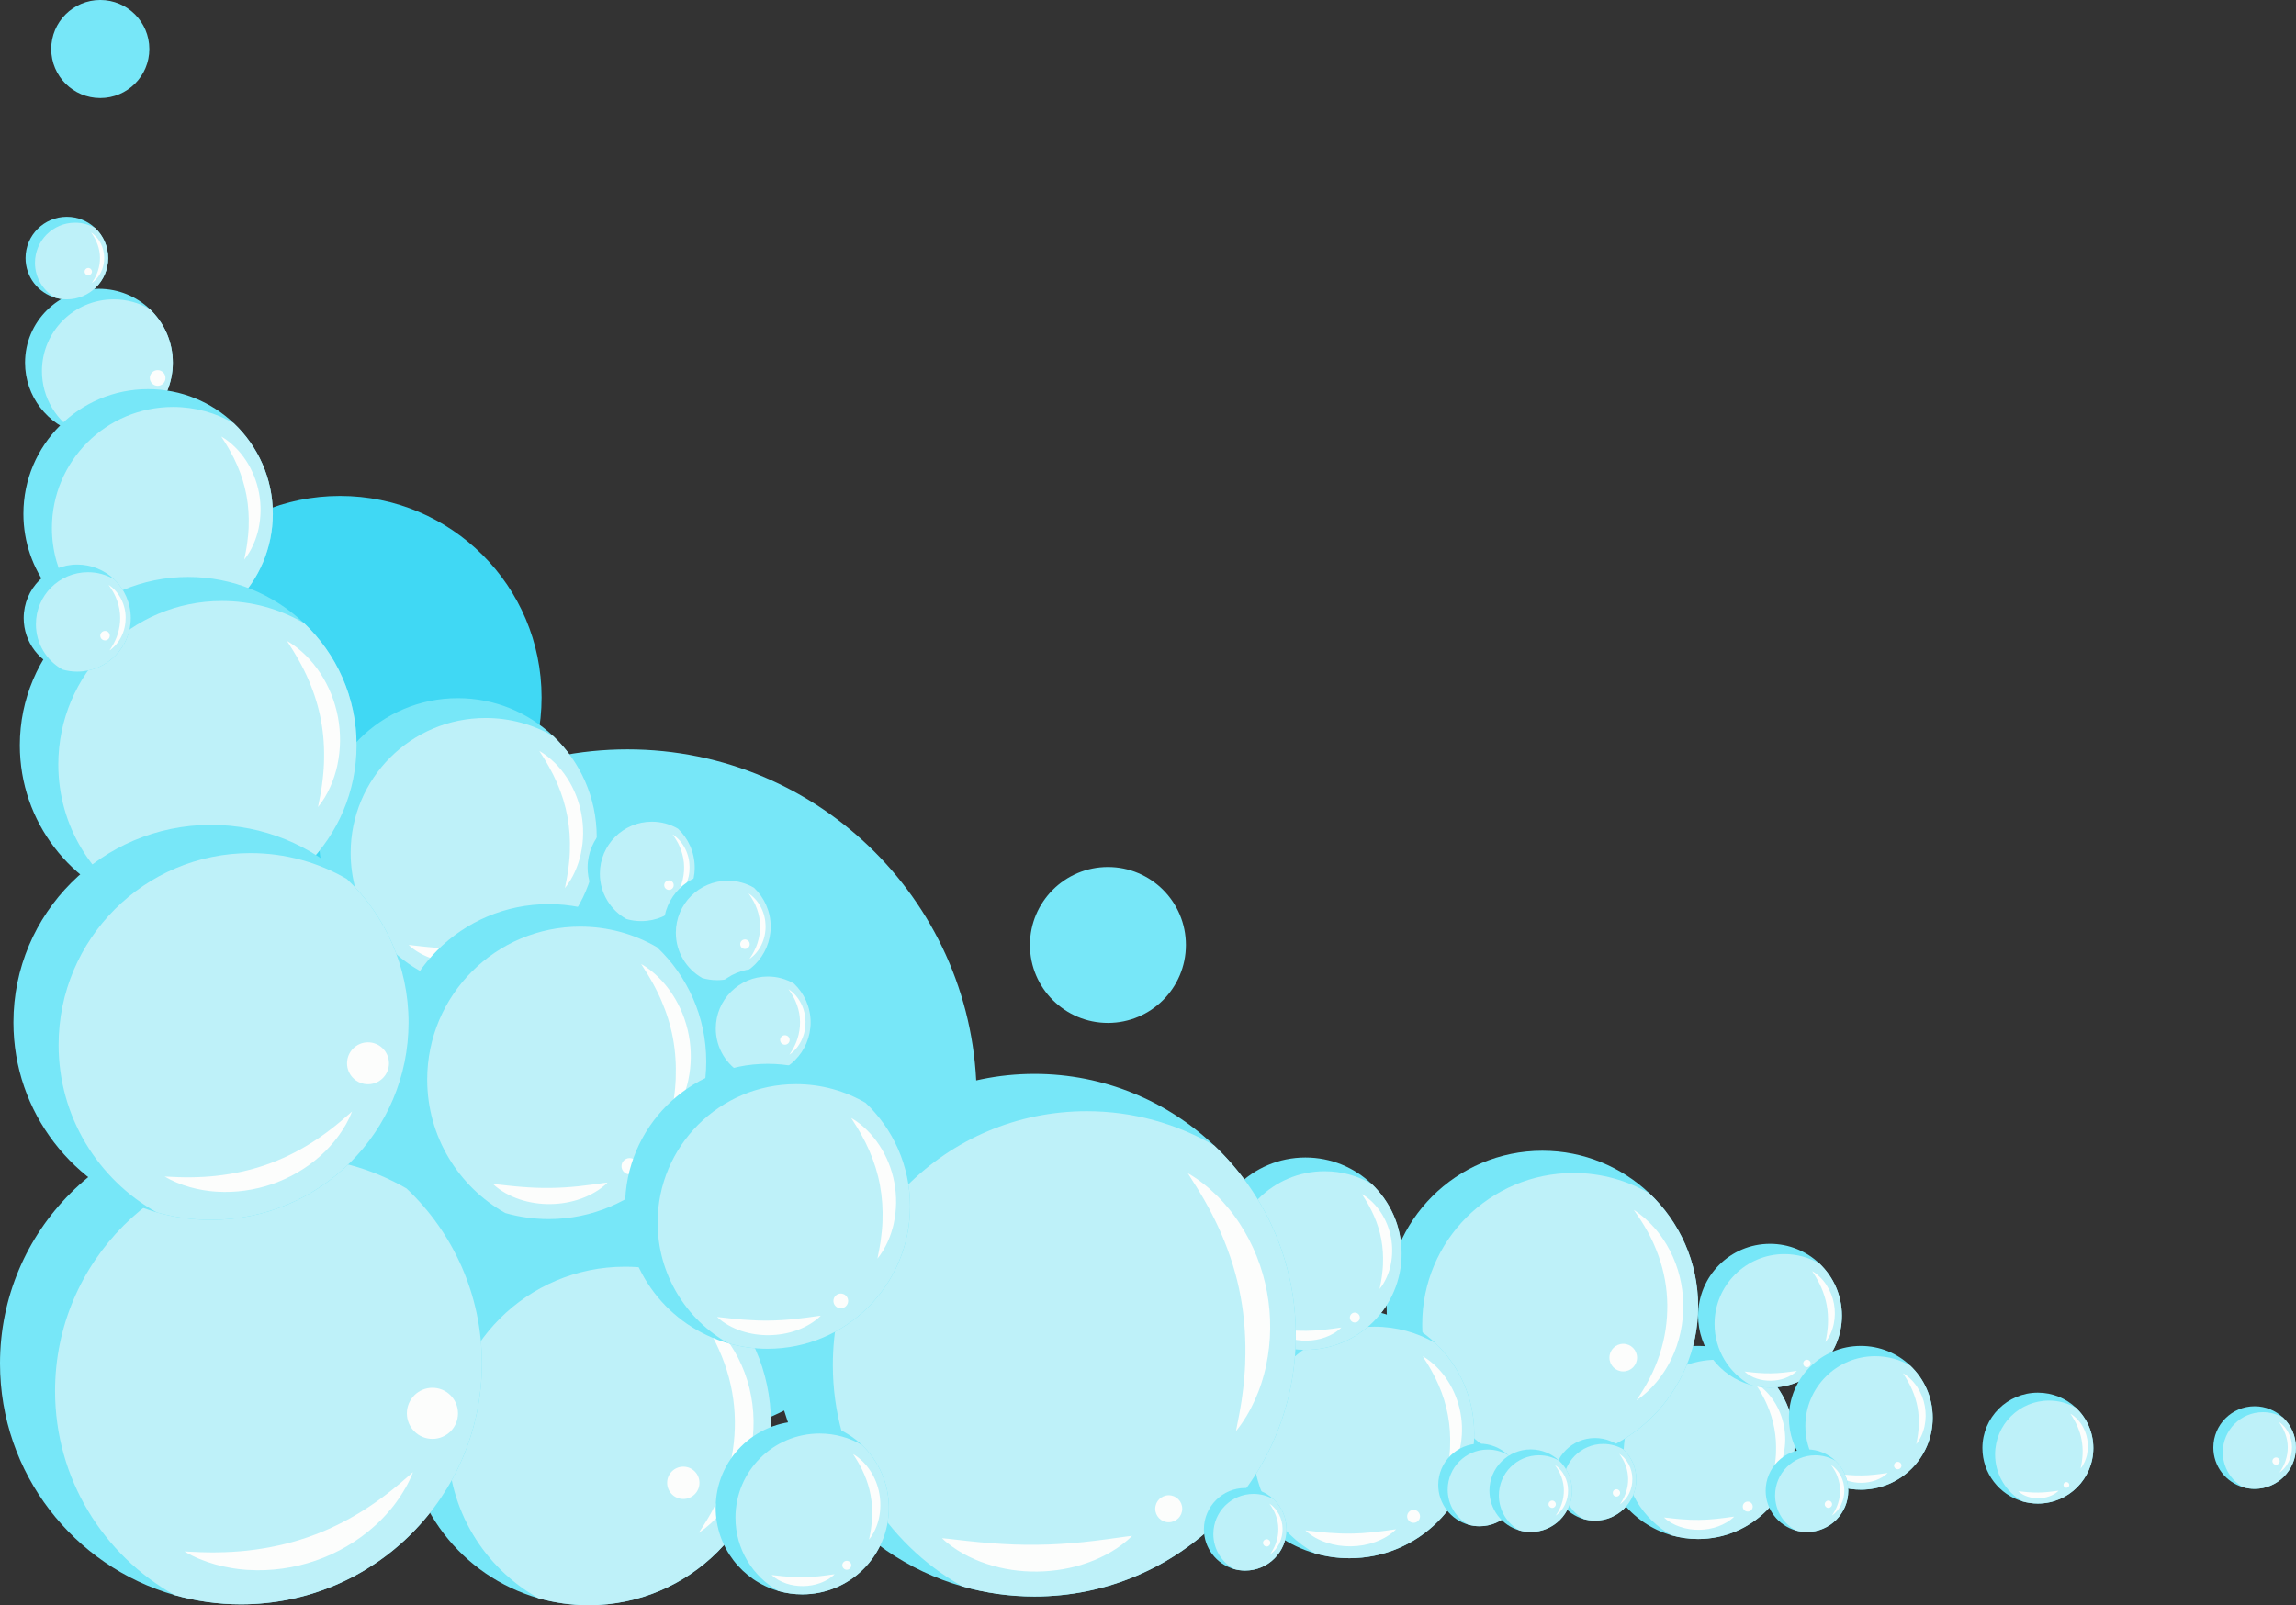<?xml version="1.0" encoding="UTF-8"?><svg xmlns="http://www.w3.org/2000/svg" xmlns:xlink="http://www.w3.org/1999/xlink" height="347.0" preserveAspectRatio="xMidYMid meet" version="1.0" viewBox="0.0 -0.0 496.2 347.0" width="496.2" zoomAndPan="magnify"><rect x="0.0" y="-0.0" width="496.2" height="347.0" fill="#333333" stroke="none"/><defs><clipPath id="a"><path d="M 87 268 L 167 268 L 167 346.988 L 87 346.988 Z M 87 268"/></clipPath><clipPath id="b"><path d="M 96 273 L 167 273 L 167 346.988 L 96 346.988 Z M 96 273"/></clipPath><clipPath id="c"><path d="M 478 303 L 496.18 303 L 496.18 322 L 478 322 Z M 478 303"/></clipPath><clipPath id="d"><path d="M 480 305 L 496.18 305 L 496.18 322 L 480 322 Z M 480 305"/></clipPath><clipPath id="e"><path d="M 0 242 L 105 242 L 105 346.988 L 0 346.988 Z M 0 242"/></clipPath><clipPath id="f"><path d="M 11 250 L 105 250 L 105 346.988 L 11 346.988 Z M 11 250"/></clipPath></defs><g><g id="change1_1"><path d="M 135.609 312.91 C 93.934 312.91 60.148 279.125 60.148 237.449 C 60.148 195.773 93.934 161.988 135.609 161.988 C 177.285 161.988 211.07 195.773 211.07 237.449 C 211.07 279.125 177.285 312.91 135.609 312.91" fill="#77e7f8"/></g><g id="change2_1"><path d="M 73.488 194.309 C 49.434 194.309 29.934 174.812 29.934 150.758 C 29.934 126.703 49.434 107.203 73.488 107.203 C 97.543 107.203 117.043 126.703 117.043 150.758 C 117.043 174.812 97.543 194.309 73.488 194.309" fill="#40d8f4"/></g><g id="change1_2"><path d="M 21.383 94.363 C 19.855 94.363 18.379 94.148 16.98 93.75 C 10.305 91.84 5.414 85.691 5.414 78.398 C 5.414 69.578 12.562 62.43 21.383 62.43 C 25.633 62.43 29.5 64.094 32.359 66.805 C 35.434 69.715 37.348 73.832 37.348 78.398 C 37.348 87.215 30.199 94.363 21.383 94.363" fill="#77e7f8"/></g><g id="change3_1"><path d="M 21.383 94.363 C 19.855 94.363 18.379 94.148 16.98 93.75 C 12.258 91.094 9.062 86.031 9.062 80.223 C 9.062 71.656 16.008 64.711 24.574 64.711 C 27.41 64.711 30.074 65.473 32.359 66.805 C 35.434 69.715 37.348 73.832 37.348 78.398 C 37.348 87.215 30.199 94.363 21.383 94.363" fill="#bef1f9"/></g><g id="change4_1"><path d="M 32.785 85.602 C 32.52 86.289 32.148 86.934 31.715 87.535 C 31.5 87.836 31.262 88.125 31.012 88.402 C 30.887 88.543 30.758 88.676 30.625 88.809 C 30.492 88.938 30.355 89.07 30.215 89.191 C 29.098 90.191 27.766 90.973 26.332 91.465 C 24.902 91.961 23.379 92.176 21.879 92.086 L 21.738 92.078 L 21.598 92.062 L 21.32 92.039 C 21.133 92.012 20.949 91.992 20.766 91.961 C 20.395 91.898 20.031 91.816 19.676 91.719 C 18.961 91.516 18.27 91.238 17.637 90.859 C 18.008 90.875 18.367 90.898 18.723 90.91 C 18.812 90.914 18.902 90.91 18.992 90.914 C 19.078 90.918 19.168 90.922 19.258 90.922 C 19.344 90.918 19.434 90.922 19.52 90.922 L 19.785 90.922 C 20.133 90.914 20.48 90.906 20.824 90.883 C 20.996 90.875 21.168 90.859 21.34 90.848 L 21.598 90.824 L 21.723 90.812 L 21.852 90.797 C 23.207 90.645 24.531 90.355 25.801 89.918 C 27.066 89.484 28.281 88.895 29.441 88.168 C 29.73 87.988 30.016 87.801 30.301 87.602 C 30.582 87.402 30.863 87.195 31.137 86.98 C 31.207 86.93 31.277 86.875 31.344 86.82 L 31.551 86.652 C 31.621 86.598 31.688 86.543 31.758 86.484 C 31.824 86.426 31.895 86.371 31.961 86.312 C 32.234 86.082 32.504 85.844 32.785 85.602" fill="#fcfdfc"/></g><g id="change4_2"><path d="M 34.07 83.398 C 33.137 83.398 32.379 82.641 32.379 81.703 C 32.379 80.77 33.137 80.012 34.07 80.012 C 35.008 80.012 35.766 80.77 35.766 81.703 C 35.766 82.641 35.008 83.398 34.07 83.398" fill="#fcfdfc"/></g><g id="change1_3"><path d="M 366.992 332.676 C 364.996 332.676 363.066 332.398 361.242 331.875 C 352.512 329.379 346.121 321.34 346.121 311.805 C 346.121 300.281 355.465 290.938 366.992 290.938 C 372.551 290.938 377.602 293.109 381.344 296.652 C 385.355 300.457 387.859 305.84 387.859 311.805 C 387.859 323.332 378.516 332.676 366.992 332.676" fill="#77e7f8"/></g><g id="change3_2"><path d="M 366.992 332.676 C 364.996 332.676 363.066 332.398 361.242 331.875 C 355.062 328.402 350.891 321.785 350.891 314.191 C 350.891 302.996 359.969 293.918 371.164 293.918 C 374.875 293.918 378.352 294.914 381.344 296.652 C 385.355 300.457 387.859 305.84 387.859 311.805 C 387.859 323.332 378.516 332.676 366.992 332.676" fill="#bef1f9"/></g><g id="change4_3"><path d="M 374.785 327.836 C 374.664 327.961 374.539 328.074 374.41 328.191 C 374.277 328.301 374.145 328.41 374.008 328.512 C 373.871 328.617 373.73 328.711 373.59 328.812 C 373.449 328.906 373.301 328.996 373.156 329.086 C 372.566 329.438 371.941 329.73 371.293 329.961 C 369.996 330.434 368.613 330.668 367.23 330.688 C 365.848 330.707 364.461 330.504 363.152 330.066 C 362.5 329.848 361.867 329.574 361.27 329.238 C 360.969 329.066 360.68 328.883 360.402 328.684 C 360.125 328.48 359.855 328.266 359.609 328.023 C 359.957 328.051 360.289 328.09 360.621 328.129 L 361.598 328.238 C 361.918 328.273 362.238 328.305 362.555 328.336 C 362.871 328.367 363.184 328.395 363.496 328.418 C 364.746 328.516 365.977 328.566 367.203 328.547 C 368.434 328.535 369.66 328.457 370.91 328.328 C 371.531 328.266 372.164 328.188 372.805 328.102 L 373.777 327.965 C 373.941 327.941 374.109 327.918 374.277 327.898 C 374.441 327.871 374.609 327.848 374.785 327.836" fill="#fcfdfc"/></g><g id="change4_4"><path d="M 379.238 298.871 C 380.074 299.348 380.836 299.949 381.527 300.629 C 381.879 300.965 382.203 301.328 382.512 301.707 C 382.668 301.895 382.812 302.09 382.961 302.285 C 383.102 302.484 383.246 302.684 383.379 302.891 C 384.453 304.527 385.199 306.402 385.559 308.352 C 385.922 310.301 385.898 312.309 385.492 314.23 L 385.453 314.41 L 385.41 314.586 L 385.32 314.945 C 385.254 315.18 385.191 315.414 385.109 315.645 C 384.965 316.109 384.785 316.566 384.586 317.008 C 384.184 317.891 383.691 318.727 383.082 319.473 C 383.172 318.996 383.27 318.539 383.355 318.078 C 383.379 317.965 383.395 317.848 383.414 317.734 C 383.438 317.621 383.457 317.508 383.473 317.391 C 383.488 317.277 383.512 317.164 383.527 317.051 L 383.578 316.711 C 383.641 316.258 383.695 315.805 383.734 315.355 C 383.758 315.133 383.77 314.906 383.785 314.684 L 383.805 314.348 L 383.82 314.012 C 383.891 312.23 383.773 310.465 383.457 308.738 C 383.141 307.016 382.613 305.332 381.906 303.691 C 381.727 303.281 381.539 302.875 381.34 302.473 C 381.137 302.066 380.926 301.664 380.699 301.266 C 380.648 301.164 380.59 301.066 380.531 300.969 L 380.355 300.668 C 380.301 300.57 380.238 300.469 380.18 300.371 C 380.117 300.273 380.059 300.172 379.996 300.074 C 379.754 299.676 379.496 299.281 379.238 298.871" fill="#fcfdfc"/></g><g id="change4_5"><path d="M 377.715 326.75 C 377.117 326.75 376.637 326.266 376.637 325.672 C 376.637 325.074 377.117 324.59 377.715 324.59 C 378.309 324.59 378.793 325.074 378.793 325.672 C 378.793 326.266 378.309 326.75 377.715 326.75" fill="#fcfdfc"/></g><g id="change1_4"><path d="M 382.527 299.945 C 381.043 299.945 379.605 299.734 378.246 299.348 C 371.746 297.488 366.992 291.504 366.992 284.406 C 366.992 275.828 373.945 268.871 382.527 268.871 C 386.664 268.871 390.426 270.488 393.211 273.129 C 396.199 275.961 398.062 279.965 398.062 284.406 C 398.062 292.988 391.109 299.945 382.527 299.945" fill="#77e7f8"/></g><g id="change3_3"><path d="M 382.527 299.945 C 381.043 299.945 379.605 299.734 378.246 299.348 C 373.648 296.762 370.543 291.836 370.543 286.184 C 370.543 277.848 377.301 271.09 385.637 271.09 C 388.395 271.09 390.984 271.832 393.211 273.129 C 396.199 275.961 398.062 279.965 398.062 284.406 C 398.062 292.988 391.109 299.945 382.527 299.945" fill="#bef1f9"/></g><g id="change4_6"><path d="M 388.332 296.34 C 388.238 296.434 388.145 296.52 388.051 296.605 C 387.953 296.688 387.852 296.766 387.754 296.844 C 387.648 296.922 387.547 296.992 387.441 297.066 C 387.336 297.137 387.227 297.203 387.117 297.273 C 386.676 297.531 386.215 297.75 385.73 297.926 C 384.766 298.273 383.734 298.449 382.707 298.465 C 381.676 298.477 380.645 298.328 379.672 298.004 C 379.184 297.84 378.715 297.637 378.266 297.383 C 378.047 297.258 377.828 297.121 377.621 296.973 C 377.414 296.82 377.219 296.66 377.031 296.48 C 377.289 296.5 377.539 296.531 377.785 296.559 L 378.512 296.641 C 378.754 296.668 378.988 296.691 379.223 296.715 C 379.461 296.734 379.695 296.758 379.926 296.773 C 380.855 296.848 381.77 296.883 382.688 296.871 C 383.602 296.859 384.516 296.805 385.445 296.707 C 385.91 296.66 386.379 296.602 386.855 296.539 L 387.582 296.438 C 387.703 296.418 387.824 296.402 387.949 296.387 C 388.074 296.367 388.199 296.352 388.332 296.34" fill="#fcfdfc"/></g><g id="change4_7"><path d="M 391.645 274.777 C 392.27 275.133 392.836 275.582 393.352 276.086 C 393.609 276.34 393.852 276.609 394.082 276.891 C 394.199 277.027 394.309 277.176 394.418 277.32 C 394.523 277.469 394.629 277.617 394.727 277.77 C 395.527 278.992 396.082 280.387 396.352 281.836 C 396.621 283.285 396.602 284.781 396.301 286.211 L 396.238 286.477 L 396.172 286.742 C 396.121 286.918 396.074 287.094 396.016 287.266 C 395.906 287.613 395.773 287.949 395.625 288.281 C 395.328 288.938 394.961 289.559 394.508 290.113 C 394.574 289.762 394.648 289.418 394.711 289.078 C 394.727 288.992 394.738 288.906 394.754 288.82 C 394.77 288.734 394.785 288.652 394.797 288.566 C 394.809 288.48 394.824 288.398 394.84 288.312 L 394.875 288.059 C 394.922 287.723 394.965 287.387 394.992 287.051 C 395.008 286.883 395.016 286.715 395.031 286.551 L 395.047 286.301 L 395.055 286.051 C 395.105 284.723 395.023 283.41 394.785 282.125 C 394.551 280.84 394.156 279.586 393.629 278.367 C 393.5 278.062 393.355 277.758 393.207 277.461 C 393.059 277.16 392.902 276.859 392.734 276.562 C 392.695 276.488 392.648 276.414 392.605 276.34 L 392.477 276.117 C 392.434 276.043 392.391 275.969 392.344 275.895 C 392.301 275.82 392.258 275.746 392.211 275.672 C 392.027 275.379 391.836 275.082 391.645 274.777" fill="#fcfdfc"/></g><g id="change4_8"><path d="M 390.512 295.531 C 390.066 295.531 389.707 295.172 389.707 294.73 C 389.707 294.285 390.066 293.926 390.512 293.926 C 390.953 293.926 391.312 294.285 391.312 294.73 C 391.312 295.172 390.953 295.531 390.512 295.531" fill="#fcfdfc"/></g><g id="change1_5"><path d="M 402.152 322.016 C 400.668 322.016 399.23 321.809 397.871 321.418 C 391.371 319.559 386.613 313.574 386.613 306.48 C 386.613 297.898 393.57 290.941 402.152 290.941 C 406.289 290.941 410.051 292.559 412.836 295.199 C 415.824 298.031 417.688 302.035 417.688 306.48 C 417.688 315.059 410.73 322.016 402.152 322.016" fill="#77e7f8"/></g><g id="change3_4"><path d="M 402.152 322.016 C 400.668 322.016 399.23 321.809 397.871 321.418 C 393.273 318.832 390.168 313.906 390.168 308.254 C 390.168 299.918 396.926 293.16 405.258 293.16 C 408.02 293.16 410.609 293.902 412.836 295.199 C 415.824 298.031 417.688 302.035 417.688 306.48 C 417.688 315.059 410.73 322.016 402.152 322.016" fill="#bef1f9"/></g><g id="change4_9"><path d="M 407.953 318.41 C 407.863 318.504 407.77 318.59 407.676 318.676 C 407.574 318.758 407.477 318.836 407.375 318.914 C 407.273 318.992 407.168 319.062 407.062 319.137 C 406.957 319.207 406.848 319.273 406.742 319.344 C 406.301 319.602 405.836 319.82 405.355 319.996 C 404.391 320.344 403.359 320.52 402.332 320.535 C 401.301 320.551 400.266 320.398 399.293 320.074 C 398.809 319.91 398.336 319.703 397.891 319.453 C 397.668 319.328 397.453 319.191 397.246 319.043 C 397.039 318.895 396.84 318.73 396.656 318.551 C 396.914 318.57 397.164 318.602 397.41 318.629 L 398.137 318.711 C 398.375 318.738 398.613 318.762 398.848 318.785 C 399.086 318.805 399.316 318.828 399.551 318.844 C 400.48 318.918 401.395 318.953 402.309 318.941 C 403.227 318.934 404.141 318.875 405.066 318.777 C 405.531 318.73 406.004 318.672 406.48 318.609 L 407.203 318.508 C 407.324 318.488 407.449 318.473 407.574 318.457 C 407.699 318.441 407.824 318.422 407.953 318.41" fill="#fcfdfc"/></g><g id="change4_10"><path d="M 411.27 296.852 C 411.891 297.203 412.457 297.652 412.973 298.156 C 413.234 298.41 413.477 298.68 413.707 298.961 C 413.824 299.098 413.93 299.246 414.039 299.391 C 414.145 299.539 414.254 299.688 414.352 299.84 C 415.152 301.062 415.707 302.457 415.977 303.906 C 416.242 305.355 416.227 306.855 415.926 308.281 L 415.895 308.418 L 415.863 308.551 L 415.797 308.812 C 415.746 308.988 415.699 309.164 415.641 309.336 C 415.531 309.684 415.398 310.02 415.25 310.352 C 414.949 311.008 414.586 311.633 414.133 312.184 C 414.195 311.832 414.27 311.488 414.336 311.148 C 414.352 311.062 414.363 310.977 414.379 310.891 C 414.395 310.809 414.41 310.723 414.422 310.637 C 414.434 310.551 414.449 310.469 414.465 310.383 L 414.5 310.129 C 414.547 309.793 414.586 309.457 414.613 309.121 C 414.633 308.953 414.641 308.789 414.656 308.621 L 414.668 308.371 L 414.676 308.246 L 414.68 308.121 C 414.73 306.793 414.645 305.48 414.41 304.195 C 414.176 302.914 413.781 301.66 413.254 300.438 C 413.121 300.133 412.98 299.828 412.832 299.531 C 412.684 299.23 412.523 298.93 412.355 298.633 C 412.316 298.559 412.273 298.484 412.23 298.41 L 412.102 298.188 C 412.059 298.113 412.016 298.039 411.969 297.965 C 411.926 297.895 411.879 297.816 411.836 297.742 C 411.652 297.449 411.461 297.152 411.27 296.852" fill="#fcfdfc"/></g><g id="change4_11"><path d="M 410.137 317.602 C 409.691 317.602 409.332 317.242 409.332 316.801 C 409.332 316.355 409.691 315.996 410.137 315.996 C 410.578 315.996 410.938 316.355 410.938 316.801 C 410.938 317.242 410.578 317.602 410.137 317.602" fill="#fcfdfc"/></g><g id="change1_6"><path d="M 440.418 325.016 C 439.27 325.016 438.164 324.852 437.113 324.555 C 432.102 323.121 428.43 318.504 428.43 313.027 C 428.43 306.41 433.797 301.043 440.418 301.043 C 443.609 301.043 446.512 302.293 448.656 304.328 C 450.965 306.512 452.402 309.602 452.402 313.027 C 452.402 319.648 447.035 325.016 440.418 325.016" fill="#77e7f8"/></g><g id="change3_5"><path d="M 440.418 325.016 C 439.27 325.016 438.164 324.852 437.113 324.555 C 433.566 322.559 431.172 318.758 431.172 314.398 C 431.172 307.969 436.383 302.758 442.812 302.758 C 444.941 302.758 446.941 303.328 448.656 304.328 C 450.965 306.512 452.402 309.602 452.402 313.027 C 452.402 319.648 447.035 325.016 440.418 325.016" fill="#bef1f9"/></g><g id="change4_12"><path d="M 444.895 322.234 C 444.824 322.305 444.75 322.371 444.676 322.438 C 444.602 322.5 444.523 322.562 444.445 322.621 C 444.367 322.684 444.285 322.738 444.207 322.793 C 444.125 322.848 444.039 322.898 443.957 322.953 C 443.617 323.152 443.258 323.32 442.887 323.453 C 442.141 323.727 441.348 323.859 440.555 323.871 C 439.762 323.883 438.965 323.766 438.215 323.516 C 437.836 323.391 437.473 323.23 437.129 323.039 C 436.961 322.941 436.793 322.836 436.633 322.719 C 436.473 322.605 436.32 322.48 436.176 322.34 C 436.379 322.355 436.566 322.379 436.758 322.402 L 437.32 322.465 C 437.504 322.484 437.688 322.504 437.867 322.523 C 438.051 322.539 438.23 322.555 438.41 322.57 C 439.129 322.625 439.832 322.652 440.539 322.645 C 441.246 322.637 441.949 322.59 442.668 322.516 C 443.023 322.48 443.387 322.438 443.754 322.387 L 444.312 322.309 C 444.406 322.293 444.504 322.281 444.602 322.27 C 444.695 322.258 444.793 322.242 444.895 322.234" fill="#fcfdfc"/></g><g id="change4_13"><path d="M 447.449 305.602 C 447.93 305.871 448.367 306.219 448.766 306.609 C 448.965 306.805 449.152 307.012 449.328 307.23 C 449.422 307.336 449.504 307.449 449.59 307.562 C 449.672 307.676 449.754 307.789 449.828 307.91 C 450.445 308.848 450.875 309.926 451.078 311.043 C 451.289 312.164 451.273 313.316 451.039 314.422 L 451.02 314.523 L 450.992 314.625 L 450.941 314.828 C 450.902 314.965 450.867 315.102 450.82 315.234 C 450.738 315.5 450.637 315.762 450.52 316.016 C 450.289 316.523 450.008 317.004 449.656 317.43 C 449.711 317.16 449.766 316.895 449.812 316.629 C 449.828 316.566 449.836 316.496 449.848 316.434 C 449.859 316.367 449.871 316.301 449.883 316.238 C 449.891 316.172 449.902 316.105 449.914 316.039 L 449.941 315.844 C 449.977 315.586 450.008 315.324 450.031 315.066 C 450.043 314.938 450.051 314.809 450.062 314.68 L 450.07 314.488 L 450.078 314.395 L 450.082 314.297 C 450.121 313.273 450.055 312.258 449.871 311.27 C 449.691 310.277 449.387 309.309 448.98 308.367 C 448.879 308.133 448.77 307.898 448.656 307.668 C 448.539 307.438 448.418 307.203 448.289 306.977 C 448.258 306.918 448.227 306.863 448.191 306.805 L 448.094 306.633 C 448.059 306.574 448.023 306.52 447.988 306.461 C 447.953 306.406 447.922 306.348 447.887 306.289 C 447.746 306.062 447.598 305.836 447.449 305.602" fill="#fcfdfc"/></g><g id="change4_14"><path d="M 446.574 321.609 C 446.23 321.609 445.953 321.332 445.953 320.992 C 445.953 320.648 446.23 320.371 446.574 320.371 C 446.918 320.371 447.195 320.648 447.195 320.992 C 447.195 321.332 446.918 321.609 446.574 321.609" fill="#fcfdfc"/></g><g id="change1_7"><path d="M 333.328 316.074 C 330.113 316.074 327 315.621 324.055 314.781 C 309.973 310.754 299.668 297.785 299.668 282.41 C 299.668 263.82 314.738 248.75 333.328 248.75 C 342.297 248.75 350.445 252.254 356.477 257.969 C 362.953 264.105 366.992 272.785 366.992 282.41 C 366.992 301.004 351.922 316.074 333.328 316.074" fill="#77e7f8"/></g><g id="change3_6"><path d="M 333.328 316.074 C 330.113 316.074 327 315.621 324.055 314.781 C 314.094 309.176 307.363 298.504 307.363 286.258 C 307.363 268.199 322.004 253.559 340.062 253.559 C 346.047 253.559 351.652 255.164 356.477 257.969 C 362.953 264.105 366.992 272.785 366.992 282.41 C 366.992 301.004 351.922 316.074 333.328 316.074" fill="#bef1f9"/></g><g id="change4_15"><path d="M 353.086 261.547 C 353.914 262.066 354.691 262.664 355.43 263.309 C 356.176 263.953 356.871 264.652 357.527 265.395 C 357.691 265.578 357.848 265.773 358.012 265.961 L 358.477 266.543 C 358.629 266.738 358.777 266.941 358.926 267.141 L 359.355 267.75 C 359.922 268.574 360.43 269.438 360.891 270.328 C 361.816 272.109 362.531 274.016 363.016 275.98 C 363.5 277.945 363.754 279.973 363.781 281.996 C 363.801 284.023 363.609 286.051 363.176 288.031 C 362.75 290.008 362.094 291.934 361.219 293.742 L 361.141 293.91 C 361.113 293.969 361.082 294.023 361.051 294.078 L 360.879 294.414 L 360.523 295.078 C 360.469 295.188 360.402 295.297 360.34 295.402 L 360.145 295.723 C 360.016 295.938 359.883 296.148 359.75 296.363 C 359.617 296.574 359.469 296.773 359.332 296.98 C 359.188 297.188 359.051 297.391 358.906 297.594 C 358.602 297.992 358.293 298.379 357.988 298.766 C 357.66 299.141 357.328 299.508 357 299.871 C 356.648 300.223 356.301 300.57 355.945 300.906 C 355.578 301.234 355.203 301.551 354.828 301.863 C 354.438 302.16 354.047 302.453 353.645 302.727 C 353.906 302.312 354.176 301.91 354.441 301.516 C 354.695 301.102 354.945 300.695 355.203 300.297 C 355.434 299.879 355.68 299.477 355.914 299.07 L 356.574 297.828 C 356.777 297.402 356.988 296.992 357.188 296.57 C 357.367 296.141 357.57 295.727 357.746 295.301 C 357.832 295.086 357.914 294.871 358 294.656 L 358.129 294.336 C 358.172 294.23 358.215 294.125 358.25 294.016 L 358.477 293.367 L 358.594 293.043 C 358.613 292.992 358.633 292.938 358.652 292.883 L 358.699 292.719 C 359.266 290.98 359.688 289.215 359.957 287.43 C 360.23 285.645 360.344 283.844 360.332 282.043 C 360.309 280.242 360.141 278.445 359.82 276.668 C 359.5 274.895 359.027 273.141 358.414 271.418 C 358.105 270.555 357.762 269.703 357.387 268.859 L 357.098 268.23 C 356.996 268.023 356.891 267.816 356.793 267.605 L 356.48 266.984 C 356.367 266.777 356.258 266.574 356.148 266.367 C 355.703 265.543 355.219 264.738 354.711 263.934 C 354.195 263.133 353.648 262.344 353.086 261.547" fill="#fcfdfc"/></g><g id="change4_16"><path d="M 350.809 296.453 C 349.16 296.453 347.824 295.121 347.824 293.473 C 347.824 291.824 349.16 290.488 350.809 290.488 C 352.457 290.488 353.793 291.824 353.793 293.473 C 353.793 295.121 352.457 296.453 350.809 296.453" fill="#fcfdfc"/></g><g id="change1_8"><path d="M 98.941 210.961 C 96.07 210.961 93.297 210.559 90.668 209.809 C 78.109 206.219 68.918 194.652 68.918 180.941 C 68.918 164.359 82.359 150.918 98.941 150.918 C 106.938 150.918 114.203 154.047 119.586 159.145 C 125.359 164.613 128.961 172.355 128.961 180.941 C 128.961 197.523 115.523 210.961 98.941 210.961" fill="#77e7f8"/></g><g id="change3_7"><path d="M 98.941 210.961 C 96.07 210.961 93.297 210.559 90.668 209.809 C 81.785 204.812 75.781 195.289 75.781 184.371 C 75.781 168.266 88.84 155.207 104.945 155.207 C 110.281 155.207 115.281 156.641 119.586 159.145 C 125.359 164.613 128.961 172.355 128.961 180.941 C 128.961 197.523 115.523 210.961 98.941 210.961" fill="#bef1f9"/></g><g id="change4_17"><path d="M 110.152 203.996 C 109.98 204.176 109.797 204.34 109.609 204.508 C 109.422 204.664 109.23 204.82 109.035 204.973 C 108.84 205.121 108.637 205.258 108.434 205.402 C 108.227 205.539 108.02 205.668 107.809 205.797 C 106.961 206.301 106.062 206.723 105.129 207.059 C 103.266 207.734 101.273 208.074 99.285 208.102 C 97.297 208.129 95.301 207.836 93.418 207.211 C 92.48 206.895 91.566 206.5 90.707 206.016 C 90.277 205.77 89.863 205.504 89.461 205.215 C 89.062 204.93 88.676 204.617 88.32 204.266 C 88.82 204.305 89.301 204.363 89.777 204.418 L 91.18 204.578 C 91.645 204.629 92.102 204.676 92.559 204.719 C 93.012 204.762 93.465 204.801 93.914 204.836 C 95.715 204.977 97.48 205.047 99.246 205.023 C 101.02 205.004 102.781 204.895 104.574 204.707 C 105.473 204.613 106.379 204.504 107.305 204.379 L 108.703 204.188 C 108.938 204.148 109.18 204.117 109.422 204.086 C 109.66 204.055 109.902 204.02 110.152 203.996" fill="#fcfdfc"/></g><g id="change4_18"><path d="M 116.562 162.332 C 117.762 163.016 118.855 163.887 119.855 164.859 C 120.355 165.348 120.824 165.867 121.27 166.41 C 121.492 166.68 121.703 166.961 121.914 167.242 C 122.117 167.531 122.324 167.816 122.516 168.113 C 124.062 170.473 125.137 173.168 125.652 175.969 C 126.172 178.773 126.141 181.664 125.551 184.426 L 125.496 184.684 L 125.438 184.941 L 125.309 185.453 C 125.211 185.789 125.121 186.129 125.008 186.465 C 124.793 187.133 124.535 187.785 124.25 188.422 C 123.672 189.691 122.969 190.898 122.09 191.965 C 122.219 191.285 122.359 190.621 122.48 189.961 C 122.512 189.797 122.535 189.629 122.566 189.469 C 122.598 189.305 122.629 189.141 122.652 188.977 C 122.676 188.809 122.703 188.648 122.73 188.484 L 122.801 187.996 C 122.887 187.344 122.969 186.695 123.023 186.047 C 123.059 185.727 123.074 185.402 123.102 185.078 L 123.129 184.598 L 123.141 184.355 L 123.148 184.113 C 123.246 181.551 123.086 179.008 122.629 176.527 C 122.172 174.047 121.414 171.625 120.395 169.266 C 120.141 168.676 119.867 168.094 119.578 167.512 C 119.289 166.93 118.984 166.352 118.66 165.777 C 118.586 165.633 118.5 165.492 118.418 165.348 L 118.168 164.918 C 118.082 164.777 118 164.633 117.914 164.488 C 117.824 164.348 117.738 164.203 117.652 164.059 C 117.297 163.488 116.93 162.922 116.562 162.332" fill="#fcfdfc"/></g><g id="change4_19"><path d="M 114.367 202.434 C 113.512 202.434 112.816 201.742 112.816 200.883 C 112.816 200.027 113.512 199.332 114.367 199.332 C 115.223 199.332 115.918 200.027 115.918 200.883 C 115.918 201.742 115.223 202.434 114.367 202.434" fill="#fcfdfc"/></g><g id="change1_9"><path d="M 239.438 221.117 C 230.133 221.117 222.586 213.574 222.586 204.266 C 222.586 194.957 230.133 187.414 239.438 187.414 C 248.746 187.414 256.293 194.957 256.293 204.266 C 256.293 213.574 248.746 221.117 239.438 221.117" fill="#77e7f8"/></g><g id="change1_10"><path d="M 21.672 21.199 C 15.816 21.199 11.07 16.453 11.07 10.598 C 11.07 4.746 15.816 -0.004 21.672 -0.004 C 27.527 -0.004 32.273 4.746 32.273 10.598 C 32.273 16.453 27.527 21.199 21.672 21.199" fill="#77e7f8"/></g><g id="change1_11"><path d="M 32.008 138.016 C 29.434 138.016 26.941 137.656 24.582 136.98 C 13.309 133.758 5.059 123.375 5.059 111.066 C 5.059 96.184 17.125 84.117 32.008 84.117 C 39.188 84.117 45.711 86.922 50.539 91.5 C 55.723 96.41 58.957 103.363 58.957 111.066 C 58.957 125.953 46.895 138.016 32.008 138.016" fill="#77e7f8"/></g><g id="change3_8"><path d="M 32.008 138.016 C 29.434 138.016 26.941 137.656 24.582 136.98 C 16.605 132.496 11.219 123.949 11.219 114.148 C 11.219 99.688 22.938 87.969 37.398 87.969 C 42.188 87.969 46.676 89.254 50.539 91.5 C 55.723 96.41 58.957 103.363 58.957 111.066 C 58.957 125.953 46.895 138.016 32.008 138.016" fill="#bef1f9"/></g><g id="change4_20"><path d="M 42.074 131.766 C 41.918 131.926 41.754 132.074 41.586 132.223 C 41.418 132.363 41.246 132.504 41.07 132.641 C 40.895 132.773 40.711 132.898 40.527 133.027 C 40.344 133.148 40.156 133.266 39.969 133.383 C 39.207 133.832 38.398 134.211 37.562 134.512 C 35.891 135.117 34.102 135.426 32.32 135.449 C 30.531 135.473 28.738 135.211 27.051 134.648 C 26.207 134.367 25.391 134.012 24.617 133.574 C 24.23 133.359 23.859 133.117 23.5 132.859 C 23.141 132.602 22.797 132.324 22.477 132.008 C 22.922 132.039 23.355 132.094 23.781 132.145 L 25.043 132.285 C 25.457 132.328 25.867 132.371 26.277 132.414 C 26.688 132.449 27.094 132.484 27.496 132.52 C 29.109 132.645 30.695 132.707 32.285 132.688 C 33.871 132.668 35.457 132.57 37.066 132.402 C 37.871 132.32 38.688 132.219 39.516 132.109 L 40.773 131.934 C 40.984 131.902 41.199 131.871 41.414 131.844 C 41.633 131.816 41.848 131.785 42.074 131.766" fill="#fcfdfc"/></g><g id="change4_21"><path d="M 47.824 94.363 C 48.906 94.977 49.887 95.758 50.781 96.633 C 51.23 97.07 51.652 97.535 52.051 98.023 C 52.254 98.266 52.441 98.52 52.633 98.773 C 52.812 99.027 53 99.285 53.172 99.551 C 54.559 101.668 55.523 104.09 55.988 106.605 C 56.453 109.121 56.426 111.719 55.898 114.195 L 55.848 114.426 L 55.793 114.656 L 55.68 115.117 C 55.59 115.422 55.508 115.727 55.406 116.023 C 55.215 116.625 54.984 117.211 54.727 117.781 C 54.211 118.922 53.574 120.004 52.785 120.965 C 52.902 120.352 53.031 119.758 53.141 119.164 C 53.168 119.02 53.188 118.867 53.219 118.723 C 53.246 118.574 53.273 118.43 53.293 118.281 C 53.312 118.133 53.34 117.984 53.363 117.84 L 53.426 117.398 C 53.508 116.812 53.578 116.23 53.629 115.652 C 53.656 115.363 53.676 115.07 53.695 114.781 L 53.719 114.348 L 53.734 114.133 L 53.738 113.918 C 53.828 111.613 53.68 109.332 53.27 107.105 C 52.863 104.879 52.184 102.703 51.266 100.59 C 51.039 100.059 50.793 99.535 50.535 99.012 C 50.273 98.492 50.004 97.973 49.711 97.457 C 49.641 97.324 49.566 97.199 49.492 97.07 L 49.27 96.684 C 49.191 96.555 49.117 96.426 49.039 96.301 C 48.961 96.172 48.883 96.043 48.805 95.914 C 48.488 95.402 48.156 94.891 47.824 94.363" fill="#fcfdfc"/></g><g id="change4_22"><path d="M 45.855 130.363 C 45.086 130.363 44.461 129.738 44.461 128.969 C 44.461 128.199 45.086 127.578 45.855 127.578 C 46.625 127.578 47.25 128.199 47.25 128.969 C 47.25 129.738 46.625 130.363 45.855 130.363" fill="#fcfdfc"/></g><g id="change1_12"><path d="M 291.652 336.832 C 289.074 336.832 286.586 336.469 284.227 335.797 C 272.953 332.57 264.699 322.191 264.699 309.883 C 264.699 294.996 276.766 282.93 291.652 282.93 C 298.828 282.93 305.355 285.738 310.184 290.312 C 315.367 295.227 318.602 302.176 318.602 309.883 C 318.602 324.766 306.535 336.832 291.652 336.832" fill="#77e7f8"/></g><g id="change3_9"><path d="M 291.652 336.832 C 289.074 336.832 286.586 336.469 284.227 335.797 C 276.25 331.309 270.859 322.766 270.859 312.961 C 270.859 298.504 282.582 286.781 297.043 286.781 C 301.832 286.781 306.32 288.066 310.184 290.312 C 315.367 295.227 318.602 302.176 318.602 309.883 C 318.602 324.766 306.535 336.832 291.652 336.832" fill="#bef1f9"/></g><g id="change4_23"><path d="M 301.719 330.578 C 301.562 330.742 301.395 330.887 301.23 331.039 C 301.062 331.18 300.891 331.32 300.715 331.453 C 300.535 331.59 300.355 331.711 300.172 331.84 C 299.988 331.965 299.801 332.078 299.613 332.195 C 298.852 332.648 298.043 333.027 297.207 333.328 C 295.531 333.934 293.746 334.238 291.961 334.262 C 290.176 334.289 288.383 334.023 286.695 333.461 C 285.852 333.18 285.035 332.824 284.262 332.391 C 283.875 332.172 283.504 331.934 283.145 331.676 C 282.785 331.414 282.438 331.137 282.117 330.82 C 282.566 330.855 282.996 330.906 283.426 330.957 L 284.688 331.098 C 285.102 331.145 285.512 331.188 285.922 331.227 C 286.328 331.266 286.734 331.301 287.141 331.332 C 288.754 331.457 290.34 331.523 291.926 331.5 C 293.516 331.484 295.098 331.383 296.711 331.219 C 297.516 331.133 298.328 331.035 299.16 330.922 L 300.418 330.746 C 300.629 330.715 300.844 330.688 301.059 330.66 C 301.273 330.629 301.492 330.598 301.719 330.578" fill="#fcfdfc"/></g><g id="change4_24"><path d="M 307.469 293.18 C 308.551 293.793 309.527 294.57 310.426 295.445 C 310.875 295.883 311.297 296.352 311.695 296.84 C 311.898 297.078 312.086 297.332 312.273 297.586 C 312.457 297.844 312.645 298.102 312.812 298.367 C 314.203 300.484 315.164 302.906 315.633 305.422 C 316.098 307.938 316.066 310.531 315.539 313.008 L 315.492 313.242 L 315.438 313.473 L 315.32 313.934 C 315.234 314.234 315.152 314.539 315.051 314.84 C 314.859 315.438 314.629 316.027 314.371 316.598 C 313.852 317.738 313.219 318.82 312.43 319.777 C 312.547 319.168 312.676 318.574 312.781 317.98 C 312.812 317.832 312.832 317.684 312.859 317.535 C 312.887 317.391 312.914 317.242 312.938 317.094 C 312.957 316.945 312.984 316.801 313.008 316.652 L 313.07 316.215 C 313.148 315.629 313.223 315.047 313.27 314.465 C 313.301 314.176 313.316 313.887 313.34 313.598 L 313.363 313.164 L 313.375 312.949 L 313.383 312.73 C 313.473 310.43 313.324 308.148 312.914 305.922 C 312.508 303.695 311.828 301.52 310.91 299.402 C 310.684 298.871 310.438 298.348 310.176 297.828 C 309.918 297.305 309.645 296.785 309.355 296.27 C 309.285 296.141 309.211 296.012 309.137 295.883 L 308.91 295.5 C 308.836 295.371 308.762 295.242 308.684 295.113 C 308.602 294.988 308.527 294.859 308.449 294.73 C 308.133 294.215 307.801 293.703 307.469 293.18" fill="#fcfdfc"/></g><g id="change4_25"><path d="M 305.5 329.176 C 304.73 329.176 304.105 328.555 304.105 327.785 C 304.105 327.016 304.73 326.391 305.5 326.391 C 306.27 326.391 306.891 327.016 306.891 327.785 C 306.891 328.555 306.27 329.176 305.5 329.176" fill="#fcfdfc"/></g><g id="change1_13"><path d="M 282.117 291.789 C 280.133 291.789 278.211 291.508 276.391 290.988 C 267.695 288.5 261.328 280.492 261.328 270.996 C 261.328 259.516 270.637 250.207 282.117 250.207 C 287.656 250.207 292.688 252.371 296.414 255.902 C 300.414 259.691 302.91 265.055 302.91 270.996 C 302.91 282.48 293.602 291.789 282.117 291.789" fill="#77e7f8"/></g><g id="change3_10"><path d="M 282.117 291.789 C 280.133 291.789 278.211 291.508 276.391 290.988 C 270.238 287.527 266.082 280.938 266.082 273.371 C 266.082 262.219 275.125 253.176 286.277 253.176 C 289.973 253.176 293.434 254.168 296.414 255.902 C 300.414 259.691 302.91 265.055 302.91 270.996 C 302.91 282.48 293.602 291.789 282.117 291.789" fill="#bef1f9"/></g><g id="change4_26"><path d="M 289.887 286.965 C 289.762 287.09 289.637 287.203 289.508 287.316 C 289.379 287.426 289.246 287.535 289.109 287.641 C 288.973 287.742 288.832 287.84 288.691 287.938 C 288.551 288.031 288.406 288.121 288.262 288.211 C 287.672 288.559 287.051 288.852 286.406 289.082 C 285.113 289.551 283.734 289.785 282.359 289.805 C 280.98 289.824 279.598 289.621 278.297 289.188 C 277.645 288.973 277.016 288.695 276.418 288.359 C 276.121 288.191 275.832 288.008 275.555 287.809 C 275.277 287.609 275.012 287.395 274.766 287.152 C 275.109 287.176 275.445 287.219 275.773 287.254 L 276.746 287.367 C 277.066 287.402 277.383 287.434 277.699 287.465 C 278.016 287.492 278.328 287.52 278.637 287.547 C 279.887 287.645 281.105 287.691 282.332 287.676 C 283.559 287.66 284.777 287.586 286.023 287.457 C 286.645 287.391 287.27 287.316 287.91 287.23 L 288.883 287.094 C 289.043 287.07 289.211 287.047 289.379 287.027 C 289.543 287.004 289.711 286.98 289.887 286.965" fill="#fcfdfc"/></g><g id="change4_27"><path d="M 294.32 258.113 C 295.152 258.586 295.91 259.188 296.602 259.863 C 296.949 260.199 297.273 260.559 297.582 260.938 C 297.738 261.121 297.883 261.316 298.027 261.512 C 298.172 261.711 298.312 261.91 298.445 262.113 C 299.516 263.746 300.258 265.617 300.617 267.555 C 300.977 269.496 300.953 271.5 300.547 273.41 L 300.512 273.59 L 300.469 273.766 L 300.379 274.121 C 300.312 274.355 300.25 274.59 300.172 274.82 C 300.023 275.285 299.844 275.738 299.645 276.176 C 299.246 277.059 298.758 277.891 298.148 278.633 C 298.238 278.16 298.336 277.703 298.422 277.246 C 298.441 277.133 298.461 277.016 298.48 276.902 C 298.504 276.789 298.523 276.676 298.539 276.562 C 298.555 276.445 298.574 276.336 298.594 276.223 L 298.641 275.883 C 298.703 275.43 298.758 274.98 298.797 274.535 C 298.82 274.309 298.832 274.086 298.852 273.863 L 298.867 273.531 L 298.879 273.363 L 298.883 273.195 C 298.953 271.418 298.84 269.66 298.523 267.941 C 298.207 266.227 297.684 264.547 296.977 262.914 C 296.801 262.504 296.609 262.102 296.41 261.699 C 296.211 261.297 296 260.895 295.777 260.496 C 295.723 260.398 295.664 260.301 295.609 260.199 L 295.434 259.902 C 295.375 259.805 295.316 259.703 295.258 259.605 C 295.195 259.508 295.137 259.406 295.078 259.309 C 294.832 258.914 294.574 258.52 294.32 258.113" fill="#fcfdfc"/></g><g id="change4_28"><path d="M 292.801 285.883 C 292.207 285.883 291.727 285.402 291.727 284.809 C 291.727 284.215 292.207 283.734 292.801 283.734 C 293.395 283.734 293.879 284.215 293.879 284.809 C 293.879 285.402 293.395 285.883 292.801 285.883" fill="#fcfdfc"/></g><g id="change1_14"><path d="M 40.672 197.488 C 37.191 197.488 33.832 197 30.645 196.09 C 15.426 191.734 4.285 177.719 4.285 161.102 C 4.285 141.004 20.574 124.715 40.672 124.715 C 50.363 124.715 59.172 128.504 65.691 134.684 C 72.691 141.312 77.055 150.699 77.055 161.102 C 77.055 181.195 60.766 197.488 40.672 197.488" fill="#77e7f8"/></g><g id="change3_11"><path d="M 40.672 197.488 C 37.191 197.488 33.832 197 30.645 196.09 C 19.875 190.031 12.602 178.496 12.602 165.258 C 12.602 145.738 28.426 129.914 47.949 129.914 C 54.414 129.914 60.477 131.648 65.691 134.684 C 72.691 141.312 77.055 150.699 77.055 161.102 C 77.055 181.195 60.766 197.488 40.672 197.488" fill="#bef1f9"/></g><g id="change4_29"><path d="M 54.262 189.047 C 54.051 189.262 53.828 189.465 53.602 189.664 C 53.375 189.855 53.141 190.047 52.906 190.227 C 52.668 190.41 52.422 190.574 52.176 190.746 C 51.926 190.914 51.672 191.07 51.418 191.227 C 50.391 191.84 49.301 192.348 48.172 192.754 C 45.91 193.574 43.5 193.984 41.09 194.02 C 38.68 194.055 36.258 193.695 33.977 192.938 C 32.84 192.559 31.734 192.078 30.691 191.488 C 30.172 191.195 29.668 190.871 29.184 190.523 C 28.699 190.176 28.23 189.797 27.801 189.371 C 28.406 189.418 28.988 189.488 29.562 189.555 L 31.266 189.746 C 31.828 189.809 32.383 189.867 32.934 189.922 C 33.484 189.973 34.035 190.02 34.578 190.062 C 36.758 190.234 38.898 190.32 41.043 190.289 C 43.188 190.266 45.324 190.133 47.5 189.906 C 48.59 189.793 49.688 189.66 50.805 189.508 L 52.504 189.273 C 52.789 189.23 53.078 189.191 53.371 189.152 C 53.664 189.113 53.957 189.07 54.262 189.047" fill="#fcfdfc"/></g><g id="change4_30"><path d="M 62.027 138.551 C 63.484 139.379 64.809 140.43 66.016 141.613 C 66.625 142.203 67.191 142.832 67.73 143.492 C 68.004 143.82 68.258 144.16 68.516 144.5 C 68.762 144.848 69.012 145.195 69.242 145.555 C 71.117 148.414 72.418 151.684 73.047 155.078 C 73.676 158.473 73.637 161.98 72.922 165.324 L 72.859 165.637 L 72.781 165.949 L 72.629 166.57 C 72.508 166.98 72.398 167.391 72.262 167.793 C 72.004 168.605 71.691 169.395 71.344 170.168 C 70.645 171.707 69.789 173.168 68.723 174.465 C 68.883 173.637 69.055 172.836 69.199 172.035 C 69.242 171.836 69.266 171.633 69.305 171.434 C 69.344 171.238 69.379 171.039 69.406 170.84 C 69.434 170.641 69.473 170.441 69.504 170.246 L 69.586 169.648 C 69.695 168.859 69.793 168.074 69.859 167.289 C 69.898 166.898 69.922 166.508 69.953 166.117 L 69.984 165.531 L 70 165.242 L 70.012 164.949 C 70.133 161.84 69.934 158.758 69.379 155.754 C 68.828 152.746 67.91 149.812 66.672 146.953 C 66.363 146.238 66.035 145.531 65.684 144.824 C 65.332 144.121 64.965 143.422 64.574 142.727 C 64.48 142.547 64.379 142.375 64.277 142.203 L 63.973 141.684 C 63.871 141.512 63.77 141.336 63.664 141.16 C 63.555 140.992 63.453 140.816 63.348 140.641 C 62.918 139.949 62.473 139.262 62.027 138.551" fill="#fcfdfc"/></g><g id="change4_31"><path d="M 59.367 187.152 C 58.328 187.152 57.484 186.312 57.484 185.273 C 57.484 184.234 58.328 183.391 59.367 183.391 C 60.406 183.391 61.246 184.234 61.246 185.273 C 61.246 186.312 60.406 187.152 59.367 187.152" fill="#fcfdfc"/></g><g id="change1_15"><path d="M 223.562 345.102 C 218.164 345.102 212.945 344.344 208 342.93 C 184.371 336.172 167.078 314.418 167.078 288.617 C 167.078 257.426 192.367 232.137 223.562 232.137 C 238.605 232.137 252.277 238.02 262.398 247.609 C 273.266 257.902 280.043 272.469 280.043 288.617 C 280.043 319.812 254.758 345.102 223.562 345.102" fill="#77e7f8"/></g><g id="change3_12"><path d="M 223.562 345.102 C 218.164 345.102 212.945 344.344 208 342.93 C 191.281 333.527 179.988 315.617 179.988 295.074 C 179.988 264.77 204.555 240.203 234.855 240.203 C 244.895 240.203 254.305 242.902 262.398 247.609 C 273.266 257.902 280.043 272.469 280.043 288.617 C 280.043 319.812 254.758 345.102 223.562 345.102" fill="#bef1f9"/></g><g id="change4_32"><path d="M 244.656 331.996 C 244.328 332.336 243.984 332.645 243.637 332.957 C 243.281 333.254 242.922 333.547 242.551 333.832 C 242.184 334.113 241.801 334.371 241.422 334.641 C 241.035 334.898 240.641 335.141 240.242 335.383 C 238.648 336.332 236.957 337.125 235.203 337.754 C 231.695 339.027 227.953 339.664 224.211 339.715 C 220.469 339.77 216.711 339.219 213.176 338.039 C 211.406 337.449 209.691 336.703 208.074 335.789 C 207.266 335.336 206.48 334.832 205.73 334.289 C 204.977 333.746 204.254 333.164 203.586 332.504 C 204.523 332.578 205.426 332.684 206.32 332.789 L 208.965 333.086 C 209.836 333.184 210.695 333.27 211.551 333.355 C 212.41 333.434 213.262 333.508 214.105 333.578 C 217.488 333.84 220.812 333.973 224.141 333.926 C 227.469 333.891 230.789 333.684 234.164 333.336 C 235.852 333.156 237.559 332.953 239.297 332.715 L 241.93 332.352 C 242.371 332.281 242.824 332.223 243.277 332.164 C 243.73 332.102 244.184 332.035 244.656 331.996" fill="#fcfdfc"/></g><g id="change4_33"><path d="M 256.711 253.613 C 258.973 254.898 261.027 256.531 262.906 258.367 C 263.848 259.281 264.73 260.262 265.566 261.285 C 265.992 261.793 266.387 262.32 266.785 262.852 C 267.168 263.391 267.555 263.926 267.914 264.488 C 270.824 268.922 272.844 273.996 273.816 279.27 C 274.793 284.539 274.734 289.98 273.629 295.176 L 273.527 295.66 L 273.41 296.145 L 273.168 297.109 C 272.984 297.746 272.816 298.383 272.602 299.008 C 272.199 300.266 271.719 301.496 271.176 302.691 C 270.094 305.082 268.762 307.348 267.109 309.363 C 267.352 308.078 267.621 306.836 267.848 305.59 C 267.91 305.281 267.953 304.969 268.012 304.66 C 268.066 304.352 268.125 304.047 268.168 303.734 C 268.215 303.426 268.27 303.117 268.32 302.812 L 268.449 301.891 C 268.617 300.66 268.766 299.445 268.871 298.227 C 268.934 297.621 268.969 297.012 269.016 296.406 L 269.066 295.496 L 269.094 295.043 L 269.105 294.59 C 269.293 289.766 268.984 284.984 268.125 280.32 C 267.27 275.652 265.844 271.094 263.926 266.656 C 263.445 265.547 262.934 264.449 262.387 263.355 C 261.844 262.262 261.273 261.172 260.664 260.094 C 260.52 259.82 260.363 259.555 260.207 259.285 L 259.734 258.477 C 259.574 258.207 259.418 257.934 259.258 257.668 C 259.09 257.402 258.926 257.133 258.762 256.859 C 258.098 255.789 257.402 254.719 256.711 253.613" fill="#fcfdfc"/></g><g id="change4_34"><path d="M 252.582 329.059 C 250.969 329.059 249.664 327.75 249.664 326.141 C 249.664 324.527 250.969 323.219 252.582 323.219 C 254.195 323.219 255.504 324.527 255.504 326.141 C 255.504 327.75 254.195 329.059 252.582 329.059" fill="#fcfdfc"/></g><g id="change1_16"><path d="M 118.586 263.52 C 115.332 263.52 112.184 263.066 109.207 262.215 C 94.965 258.141 84.543 245.027 84.543 229.48 C 84.543 210.68 99.785 195.438 118.586 195.438 C 127.652 195.438 135.895 198.98 141.992 204.762 C 148.543 210.965 152.629 219.746 152.629 229.48 C 152.629 248.281 137.387 263.52 118.586 263.52" fill="#77e7f8"/></g><g id="change3_13"><path d="M 118.586 263.52 C 115.332 263.52 112.184 263.066 109.207 262.215 C 99.129 256.547 92.324 245.754 92.324 233.367 C 92.324 215.105 107.129 200.301 125.395 200.301 C 131.445 200.301 137.113 201.926 141.992 204.762 C 148.543 210.965 152.629 219.746 152.629 229.48 C 152.629 248.281 137.387 263.52 118.586 263.52" fill="#bef1f9"/></g><g id="change4_35"><path d="M 131.301 255.621 C 131.102 255.828 130.895 256.016 130.684 256.203 C 130.473 256.383 130.254 256.559 130.031 256.73 C 129.809 256.898 129.578 257.055 129.348 257.215 C 129.117 257.371 128.879 257.516 128.641 257.664 C 127.68 258.234 126.66 258.715 125.602 259.094 C 123.488 259.859 121.23 260.246 118.977 260.277 C 116.723 260.309 114.457 259.977 112.324 259.266 C 111.258 258.91 110.227 258.461 109.25 257.91 C 108.762 257.637 108.289 257.332 107.84 257.008 C 107.383 256.68 106.949 256.328 106.543 255.93 C 107.109 255.973 107.656 256.039 108.191 256.102 L 109.785 256.281 C 110.312 256.34 110.832 256.391 111.348 256.441 C 111.863 256.488 112.375 256.535 112.887 256.574 C 114.926 256.734 116.926 256.816 118.934 256.785 C 120.941 256.766 122.941 256.641 124.977 256.43 C 125.992 256.324 127.02 256.199 128.066 256.055 L 129.656 255.836 C 129.922 255.793 130.195 255.762 130.469 255.723 C 130.742 255.688 131.016 255.648 131.301 255.621" fill="#fcfdfc"/></g><g id="change4_36"><path d="M 138.566 208.379 C 139.93 209.156 141.168 210.141 142.301 211.246 C 142.867 211.797 143.398 212.387 143.902 213.004 C 144.156 213.309 144.395 213.629 144.637 213.949 C 144.867 214.273 145.102 214.598 145.316 214.934 C 147.07 217.609 148.285 220.664 148.875 223.844 C 149.465 227.02 149.426 230.301 148.762 233.43 L 148.699 233.723 L 148.629 234.016 L 148.484 234.594 C 148.371 234.98 148.27 235.363 148.141 235.742 C 147.898 236.496 147.609 237.238 147.285 237.961 C 146.629 239.402 145.828 240.77 144.832 241.98 C 144.98 241.207 145.141 240.457 145.277 239.707 C 145.316 239.523 145.34 239.332 145.375 239.148 C 145.41 238.961 145.445 238.777 145.469 238.59 C 145.496 238.402 145.531 238.219 145.562 238.035 L 145.641 237.477 C 145.738 236.738 145.832 236.004 145.895 235.27 C 145.93 234.902 145.953 234.535 145.98 234.172 L 146.027 233.352 L 146.035 233.078 C 146.148 230.168 145.961 227.289 145.445 224.477 C 144.926 221.664 144.07 218.914 142.91 216.242 C 142.625 215.574 142.316 214.91 141.988 214.254 C 141.656 213.594 141.316 212.938 140.949 212.285 C 140.859 212.121 140.766 211.961 140.672 211.797 L 140.387 211.312 C 140.289 211.148 140.195 210.984 140.098 210.824 C 139.996 210.664 139.898 210.5 139.801 210.34 C 139.402 209.691 138.984 209.047 138.566 208.379" fill="#fcfdfc"/></g><g id="change4_37"><path d="M 136.078 253.852 C 135.105 253.852 134.316 253.066 134.316 252.094 C 134.316 251.121 135.105 250.332 136.078 250.332 C 137.051 250.332 137.836 251.121 137.836 252.094 C 137.836 253.066 137.051 253.852 136.078 253.852" fill="#fcfdfc"/></g><g clip-path="url(#a)" id="change1_32"><path d="M 127.215 346.988 C 123.449 346.988 119.805 346.461 116.355 345.477 C 99.875 340.762 87.812 325.586 87.812 307.59 C 87.812 285.828 105.453 268.188 127.215 268.188 C 137.707 268.188 147.246 272.289 154.305 278.98 C 161.887 286.16 166.613 296.324 166.613 307.59 C 166.613 329.352 148.973 346.988 127.215 346.988" fill="#77e7f8"/></g><g clip-path="url(#b)" id="change3_27"><path d="M 127.215 346.988 C 123.449 346.988 119.805 346.461 116.355 345.477 C 104.695 338.918 96.816 326.422 96.816 312.09 C 96.816 290.953 113.953 273.816 135.094 273.816 C 142.098 273.816 148.66 275.695 154.305 278.98 C 161.887 286.16 166.613 296.324 166.613 307.59 C 166.613 329.352 148.973 346.988 127.215 346.988" fill="#bef1f9"/></g><g id="change4_38"><path d="M 150.34 283.168 C 151.305 283.777 152.219 284.473 153.082 285.23 C 153.953 285.984 154.77 286.805 155.535 287.672 C 155.73 287.891 155.914 288.113 156.102 288.336 L 156.648 289.016 C 156.824 289.246 156.996 289.48 157.172 289.715 L 157.676 290.43 C 158.336 291.395 158.934 292.406 159.477 293.445 C 160.559 295.531 161.395 297.762 161.961 300.062 C 162.527 302.363 162.824 304.734 162.859 307.105 C 162.879 309.473 162.656 311.852 162.148 314.164 C 161.648 316.48 160.883 318.734 159.855 320.852 L 159.766 321.051 C 159.73 321.117 159.695 321.18 159.664 321.246 L 159.457 321.637 L 159.047 322.414 C 158.977 322.543 158.902 322.668 158.824 322.793 L 158.598 323.172 C 158.449 323.422 158.293 323.668 158.141 323.918 C 157.984 324.164 157.812 324.402 157.648 324.645 C 157.48 324.883 157.32 325.125 157.148 325.359 C 156.797 325.824 156.434 326.281 156.074 326.734 C 155.691 327.172 155.305 327.602 154.918 328.027 C 154.508 328.438 154.102 328.844 153.684 329.238 C 153.254 329.621 152.816 329.992 152.379 330.359 C 151.918 330.703 151.465 331.047 150.992 331.371 C 151.301 330.883 151.613 330.414 151.926 329.949 C 152.223 329.469 152.516 328.992 152.816 328.523 C 153.09 328.035 153.375 327.562 153.648 327.086 L 154.422 325.633 C 154.66 325.137 154.906 324.652 155.137 324.16 C 155.352 323.66 155.586 323.176 155.793 322.676 C 155.891 322.422 155.988 322.172 156.09 321.922 L 156.238 321.547 C 156.289 321.426 156.34 321.301 156.383 321.172 L 156.648 320.414 L 156.785 320.035 C 156.809 319.973 156.832 319.91 156.852 319.848 L 156.91 319.656 C 157.57 317.621 158.062 315.555 158.383 313.465 C 158.699 311.375 158.836 309.266 158.82 307.156 C 158.793 305.047 158.594 302.945 158.219 300.867 C 157.844 298.789 157.293 296.738 156.574 294.719 C 156.215 293.711 155.809 292.715 155.371 291.727 L 155.031 290.992 C 154.914 290.746 154.793 290.504 154.68 290.258 L 154.309 289.531 C 154.18 289.289 154.051 289.051 153.922 288.809 C 153.402 287.848 152.836 286.902 152.238 285.961 C 151.637 285.023 150.996 284.102 150.34 283.168" fill="#fcfdfc"/></g><g id="change4_39"><path d="M 147.672 324.027 C 145.742 324.027 144.18 322.465 144.18 320.535 C 144.18 318.605 145.742 317.043 147.672 317.043 C 149.602 317.043 151.164 318.605 151.164 320.535 C 151.164 322.465 149.602 324.027 147.672 324.027" fill="#fcfdfc"/></g><g id="change1_17"><path d="M 138.566 199.109 C 137.461 199.109 136.391 198.953 135.379 198.664 C 130.535 197.281 126.992 192.824 126.992 187.539 C 126.992 181.148 132.176 175.969 138.566 175.969 C 141.648 175.969 144.449 177.172 146.52 179.137 C 148.746 181.246 150.137 184.23 150.137 187.539 C 150.137 193.93 144.957 199.109 138.566 199.109" fill="#77e7f8"/></g><g id="change3_14"><path d="M 138.566 199.109 C 137.461 199.109 136.391 198.953 135.379 198.664 C 131.953 196.738 129.641 193.07 129.641 188.859 C 129.641 182.652 134.672 177.621 140.879 177.621 C 142.938 177.621 144.863 178.172 146.52 179.137 C 148.746 181.246 150.137 184.23 150.137 187.539 C 150.137 193.93 144.957 199.109 138.566 199.109" fill="#bef1f9"/></g><g id="change4_40"><path d="M 145.355 180.367 C 145.641 180.547 145.906 180.75 146.16 180.973 C 146.418 181.191 146.656 181.434 146.883 181.688 C 146.938 181.754 146.992 181.82 147.051 181.883 L 147.211 182.082 C 147.262 182.152 147.312 182.219 147.363 182.289 L 147.512 182.5 C 147.703 182.781 147.883 183.078 148.039 183.387 C 148.355 183.996 148.602 184.652 148.77 185.328 C 148.938 186.004 149.023 186.699 149.031 187.395 C 149.039 188.094 148.973 188.789 148.824 189.469 C 148.676 190.148 148.453 190.812 148.152 191.434 L 148.125 191.492 C 148.113 191.512 148.105 191.531 148.094 191.551 L 148.035 191.664 L 147.914 191.891 C 147.895 191.93 147.871 191.969 147.848 192.004 L 147.781 192.113 C 147.738 192.188 147.691 192.262 147.648 192.332 C 147.602 192.406 147.551 192.477 147.504 192.547 C 147.453 192.617 147.406 192.688 147.355 192.758 C 147.254 192.895 147.145 193.027 147.039 193.16 C 146.93 193.289 146.816 193.414 146.699 193.539 C 146.582 193.66 146.461 193.781 146.34 193.895 C 146.211 194.008 146.086 194.117 145.953 194.227 C 145.82 194.328 145.688 194.426 145.551 194.523 C 145.637 194.379 145.73 194.242 145.82 194.105 C 145.91 193.965 145.996 193.824 146.082 193.688 C 146.164 193.543 146.246 193.402 146.328 193.266 L 146.555 192.836 C 146.625 192.691 146.699 192.551 146.766 192.406 C 146.828 192.258 146.898 192.113 146.957 191.969 C 146.988 191.895 147.016 191.82 147.047 191.746 L 147.09 191.637 C 147.105 191.602 147.117 191.566 147.133 191.527 L 147.211 191.305 L 147.25 191.191 C 147.258 191.176 147.262 191.156 147.27 191.137 L 147.285 191.082 C 147.48 190.484 147.625 189.875 147.719 189.262 C 147.812 188.648 147.852 188.031 147.848 187.41 C 147.84 186.793 147.781 186.176 147.672 185.566 C 147.562 184.953 147.398 184.352 147.188 183.758 C 147.082 183.465 146.965 183.172 146.836 182.879 L 146.734 182.664 C 146.699 182.594 146.664 182.523 146.633 182.449 L 146.523 182.234 C 146.484 182.164 146.445 182.094 146.41 182.023 C 146.258 181.742 146.09 181.461 145.914 181.188 C 145.738 180.91 145.551 180.641 145.355 180.367" fill="#fcfdfc"/></g><g id="change4_41"><path d="M 144.574 192.367 C 144.008 192.367 143.547 191.906 143.547 191.34 C 143.547 190.773 144.008 190.312 144.574 190.312 C 145.141 190.312 145.598 190.773 145.598 191.34 C 145.598 191.906 145.141 192.367 144.574 192.367" fill="#fcfdfc"/></g><g id="change1_18"><path d="M 154.988 211.871 C 153.883 211.871 152.812 211.715 151.801 211.426 C 146.961 210.039 143.418 205.586 143.418 200.301 C 143.418 193.91 148.598 188.73 154.988 188.73 C 158.07 188.73 160.871 189.934 162.945 191.898 C 165.172 194.008 166.559 196.992 166.559 200.301 C 166.559 206.691 161.379 211.871 154.988 211.871" fill="#77e7f8"/></g><g id="change3_15"><path d="M 154.988 211.871 C 153.883 211.871 152.812 211.715 151.801 211.426 C 148.375 209.5 146.062 205.828 146.062 201.621 C 146.062 195.414 151.094 190.383 157.301 190.383 C 159.359 190.383 161.285 190.934 162.945 191.898 C 165.172 194.008 166.559 196.992 166.559 200.301 C 166.559 206.691 161.379 211.871 154.988 211.871" fill="#bef1f9"/></g><g id="change4_42"><path d="M 161.781 193.129 C 162.062 193.309 162.332 193.512 162.586 193.734 C 162.84 193.953 163.078 194.195 163.305 194.449 C 163.363 194.516 163.418 194.578 163.473 194.645 L 163.633 194.844 C 163.684 194.914 163.734 194.98 163.785 195.051 L 163.934 195.262 C 164.129 195.543 164.305 195.84 164.465 196.148 C 164.781 196.758 165.027 197.414 165.191 198.09 C 165.359 198.766 165.445 199.461 165.457 200.156 C 165.465 200.852 165.395 201.551 165.246 202.23 C 165.102 202.91 164.875 203.574 164.574 204.195 L 164.547 204.254 C 164.539 204.273 164.527 204.289 164.52 204.309 L 164.457 204.426 L 164.336 204.652 C 164.316 204.691 164.297 204.727 164.273 204.766 L 164.203 204.875 C 164.16 204.949 164.113 205.023 164.07 205.094 C 164.023 205.168 163.973 205.238 163.926 205.309 C 163.879 205.379 163.828 205.449 163.781 205.52 C 163.676 205.656 163.57 205.789 163.465 205.922 C 163.352 206.051 163.238 206.176 163.125 206.301 C 163.004 206.422 162.887 206.539 162.762 206.656 C 162.637 206.77 162.508 206.879 162.379 206.988 C 162.242 207.086 162.109 207.188 161.973 207.285 C 162.062 207.141 162.156 207.004 162.246 206.867 C 162.332 206.723 162.418 206.586 162.508 206.449 C 162.586 206.305 162.672 206.164 162.754 206.023 L 162.98 205.598 C 163.051 205.453 163.121 205.312 163.188 205.164 C 163.254 205.02 163.32 204.875 163.383 204.73 C 163.41 204.656 163.438 204.582 163.469 204.508 L 163.512 204.398 C 163.527 204.363 163.543 204.324 163.555 204.289 L 163.633 204.066 L 163.672 203.953 C 163.68 203.938 163.688 203.918 163.691 203.898 L 163.711 203.844 C 163.902 203.246 164.051 202.637 164.141 202.023 C 164.234 201.41 164.273 200.793 164.27 200.172 C 164.262 199.555 164.203 198.938 164.094 198.324 C 163.984 197.715 163.82 197.113 163.609 196.52 C 163.504 196.223 163.387 195.934 163.258 195.641 L 163.156 195.426 C 163.121 195.355 163.09 195.281 163.055 195.211 L 162.945 194.996 C 162.906 194.926 162.867 194.855 162.832 194.785 C 162.68 194.5 162.512 194.223 162.336 193.949 C 162.16 193.672 161.973 193.402 161.781 193.129" fill="#fcfdfc"/></g><g id="change4_43"><path d="M 160.996 205.129 C 160.43 205.129 159.973 204.668 159.973 204.102 C 159.973 203.535 160.43 203.074 160.996 203.074 C 161.562 203.074 162.023 203.535 162.023 204.102 C 162.023 204.668 161.562 205.129 160.996 205.129" fill="#fcfdfc"/></g><g id="change1_19"><path d="M 16.691 145.18 C 15.586 145.18 14.516 145.023 13.504 144.734 C 8.664 143.348 5.121 138.891 5.121 133.605 C 5.121 127.219 10.301 122.035 16.691 122.035 C 19.773 122.035 22.574 123.242 24.648 125.207 C 26.871 127.316 28.262 130.301 28.262 133.605 C 28.262 139.996 23.082 145.18 16.691 145.18" fill="#77e7f8"/></g><g id="change3_16"><path d="M 16.691 145.18 C 15.586 145.18 14.516 145.023 13.504 144.734 C 10.078 142.809 7.766 139.137 7.766 134.93 C 7.766 128.723 12.797 123.691 19.004 123.691 C 21.062 123.691 22.988 124.242 24.648 125.207 C 26.871 127.316 28.262 130.301 28.262 133.605 C 28.262 139.996 23.082 145.18 16.691 145.18" fill="#bef1f9"/></g><g id="change4_44"><path d="M 23.48 126.438 C 23.766 126.613 24.031 126.82 24.285 127.039 C 24.543 127.262 24.781 127.504 25.008 127.758 C 25.062 127.824 25.117 127.887 25.172 127.953 L 25.336 128.152 C 25.387 128.219 25.438 128.289 25.488 128.359 L 25.637 128.57 C 25.832 128.852 26.004 129.148 26.164 129.453 C 26.48 130.066 26.727 130.723 26.895 131.398 C 27.062 132.074 27.148 132.77 27.156 133.465 C 27.164 134.16 27.098 134.859 26.949 135.539 C 26.805 136.219 26.578 136.879 26.277 137.504 L 26.25 137.562 C 26.238 137.578 26.23 137.598 26.219 137.617 L 26.16 137.734 L 26.039 137.961 C 26.02 138 25.996 138.035 25.973 138.074 L 25.906 138.184 C 25.863 138.258 25.816 138.328 25.773 138.402 C 25.727 138.477 25.676 138.543 25.629 138.617 C 25.578 138.688 25.531 138.758 25.48 138.828 C 25.379 138.961 25.27 139.098 25.164 139.23 C 25.055 139.359 24.941 139.484 24.828 139.609 C 24.707 139.73 24.586 139.848 24.465 139.965 C 24.336 140.078 24.207 140.188 24.082 140.293 C 23.945 140.395 23.812 140.496 23.676 140.59 C 23.762 140.449 23.855 140.309 23.949 140.172 C 24.035 140.031 24.121 139.895 24.207 139.754 C 24.289 139.613 24.371 139.473 24.453 139.332 L 24.68 138.906 C 24.75 138.762 24.824 138.617 24.891 138.473 C 24.953 138.328 25.023 138.184 25.082 138.039 C 25.113 137.965 25.141 137.891 25.172 137.816 L 25.215 137.707 C 25.23 137.672 25.242 137.633 25.258 137.598 L 25.336 137.371 L 25.375 137.262 C 25.383 137.242 25.387 137.227 25.395 137.207 L 25.41 137.152 C 25.605 136.555 25.75 135.945 25.844 135.332 C 25.938 134.719 25.977 134.102 25.973 133.48 C 25.965 132.863 25.906 132.242 25.797 131.633 C 25.688 131.023 25.523 130.422 25.312 129.828 C 25.207 129.531 25.09 129.238 24.961 128.949 L 24.859 128.734 C 24.824 128.66 24.789 128.59 24.754 128.52 L 24.648 128.305 C 24.609 128.234 24.57 128.164 24.535 128.094 C 24.383 127.809 24.215 127.531 24.039 127.258 C 23.863 126.98 23.676 126.711 23.48 126.438" fill="#fcfdfc"/></g><g id="change4_45"><path d="M 22.699 138.434 C 22.133 138.434 21.672 137.977 21.672 137.41 C 21.672 136.844 22.133 136.383 22.699 136.383 C 23.266 136.383 23.723 136.844 23.723 137.41 C 23.723 137.977 23.266 138.434 22.699 138.434" fill="#fcfdfc"/></g><g clip-path="url(#c)" id="change1_31"><path d="M 487.262 321.836 C 486.406 321.836 485.582 321.719 484.801 321.492 C 481.066 320.426 478.336 316.988 478.336 312.91 C 478.336 307.98 482.328 303.984 487.262 303.984 C 489.637 303.984 491.797 304.914 493.398 306.43 C 495.113 308.059 496.184 310.359 496.184 312.91 C 496.184 317.84 492.188 321.836 487.262 321.836" fill="#77e7f8"/></g><g clip-path="url(#d)" id="change3_29"><path d="M 487.262 321.836 C 486.406 321.836 485.582 321.719 484.801 321.492 C 482.156 320.008 480.375 317.176 480.375 313.93 C 480.375 309.141 484.258 305.262 489.047 305.262 C 490.633 305.262 492.117 305.688 493.398 306.43 C 495.113 308.059 496.184 310.359 496.184 312.91 C 496.184 317.84 492.188 321.836 487.262 321.836" fill="#bef1f9"/></g><g id="change4_46"><path d="M 492.496 307.379 C 492.719 307.516 492.926 307.676 493.121 307.844 C 493.316 308.016 493.504 308.203 493.676 308.398 C 493.719 308.449 493.762 308.496 493.805 308.551 L 493.926 308.703 C 493.969 308.754 494.008 308.809 494.047 308.863 L 494.16 309.023 C 494.309 309.242 494.445 309.473 494.566 309.707 C 494.812 310.18 495.004 310.684 495.133 311.203 C 495.262 311.727 495.328 312.266 495.336 312.801 C 495.34 313.34 495.289 313.875 495.176 314.402 C 495.059 314.926 494.887 315.434 494.652 315.914 C 494.609 316.004 494.562 316.094 494.562 316.094 L 494.469 316.27 C 494.453 316.297 494.438 316.328 494.422 316.355 L 494.367 316.441 C 494.336 316.496 494.301 316.555 494.266 316.609 C 494.23 316.668 494.191 316.719 494.152 316.773 C 494.117 316.828 494.078 316.883 494.039 316.938 C 493.961 317.043 493.879 317.145 493.797 317.246 C 493.711 317.348 493.621 317.445 493.535 317.539 C 493.441 317.633 493.352 317.727 493.258 317.816 C 493.156 317.902 493.059 317.984 492.961 318.07 C 492.855 318.148 492.754 318.227 492.645 318.297 C 492.715 318.188 492.785 318.082 492.855 317.977 C 492.926 317.867 492.992 317.758 493.059 317.652 C 493.121 317.543 493.184 317.438 493.246 317.328 L 493.422 316.996 C 493.477 316.887 493.531 316.777 493.586 316.664 C 493.633 316.551 493.688 316.441 493.734 316.328 C 493.758 316.27 493.777 316.215 493.801 316.156 L 493.836 316.074 C 493.848 316.047 493.855 316.016 493.867 315.988 L 493.926 315.816 L 493.957 315.73 C 494.137 315.184 494.246 314.715 494.32 314.242 C 494.391 313.77 494.422 313.289 494.422 312.812 C 494.414 312.336 494.367 311.859 494.285 311.387 C 494.199 310.918 494.074 310.453 493.91 309.996 C 493.828 309.766 493.738 309.543 493.637 309.316 L 493.562 309.152 C 493.535 309.098 493.508 309.039 493.48 308.984 L 493.398 308.82 C 493.367 308.766 493.34 308.711 493.309 308.656 C 493.191 308.438 493.062 308.223 492.93 308.012 C 492.793 307.801 492.648 307.59 492.496 307.379" fill="#fcfdfc"/></g><g id="change4_47"><path d="M 491.895 316.637 C 491.457 316.637 491.102 316.281 491.102 315.844 C 491.102 315.406 491.457 315.051 491.895 315.051 C 492.332 315.051 492.684 315.406 492.684 315.844 C 492.684 316.281 492.332 316.637 491.895 316.637" fill="#fcfdfc"/></g><g id="change1_20"><path d="M 390.512 331.16 C 389.656 331.16 388.832 331.039 388.051 330.816 C 384.316 329.746 381.586 326.312 381.586 322.234 C 381.586 317.305 385.582 313.309 390.512 313.309 C 392.887 313.309 395.051 314.238 396.648 315.754 C 398.363 317.379 399.438 319.684 399.438 322.234 C 399.438 327.164 395.441 331.16 390.512 331.16" fill="#77e7f8"/></g><g id="change3_17"><path d="M 390.512 331.16 C 389.656 331.16 388.832 331.039 388.051 330.816 C 385.41 329.328 383.625 326.5 383.625 323.254 C 383.625 318.465 387.508 314.582 392.297 314.582 C 393.883 314.582 395.367 315.008 396.648 315.754 C 398.363 317.379 399.438 319.684 399.438 322.234 C 399.438 327.164 395.441 331.16 390.512 331.16" fill="#bef1f9"/></g><g id="change4_48"><path d="M 395.75 316.703 C 395.969 316.84 396.176 316.996 396.371 317.168 C 396.566 317.34 396.754 317.523 396.926 317.723 C 396.969 317.77 397.012 317.82 397.055 317.871 L 397.18 318.027 C 397.219 318.078 397.258 318.133 397.297 318.184 L 397.41 318.348 C 397.562 318.566 397.695 318.793 397.82 319.031 C 398.062 319.504 398.254 320.008 398.383 320.527 C 398.512 321.051 398.578 321.586 398.586 322.125 C 398.59 322.66 398.539 323.199 398.426 323.723 C 398.312 324.246 398.137 324.758 397.906 325.238 C 397.863 325.328 397.816 325.418 397.816 325.418 L 397.723 325.594 C 397.707 325.621 397.688 325.648 397.672 325.68 L 397.621 325.762 C 397.586 325.82 397.551 325.875 397.516 325.934 C 397.48 325.988 397.441 326.043 397.406 326.098 C 397.367 326.152 397.332 326.207 397.293 326.258 C 397.215 326.363 397.129 326.469 397.051 326.57 C 396.961 326.668 396.875 326.766 396.785 326.863 C 396.695 326.957 396.602 327.047 396.508 327.137 C 396.41 327.227 396.309 327.309 396.211 327.391 C 396.105 327.469 396.004 327.547 395.898 327.621 C 395.969 327.512 396.039 327.406 396.109 327.301 C 396.176 327.191 396.242 327.082 396.309 326.977 C 396.371 326.867 396.438 326.758 396.5 326.652 L 396.676 326.32 C 396.727 326.211 396.785 326.102 396.836 325.988 C 396.887 325.875 396.938 325.766 396.984 325.652 C 397.008 325.594 397.027 325.539 397.051 325.48 L 397.086 325.395 C 397.098 325.367 397.109 325.34 397.117 325.312 L 397.211 325.055 C 397.387 324.508 397.5 324.039 397.57 323.566 C 397.645 323.09 397.676 322.613 397.672 322.137 C 397.664 321.66 397.621 321.184 397.535 320.711 C 397.449 320.242 397.324 319.773 397.16 319.32 C 397.082 319.09 396.988 318.863 396.891 318.641 L 396.812 318.473 C 396.785 318.418 396.758 318.363 396.73 318.309 L 396.648 318.145 C 396.621 318.09 396.59 318.035 396.562 317.98 C 396.441 317.762 396.316 317.547 396.18 317.336 C 396.043 317.121 395.898 316.914 395.75 316.703" fill="#fcfdfc"/></g><g id="change4_49"><path d="M 395.145 325.957 C 394.711 325.957 394.355 325.602 394.355 325.168 C 394.355 324.73 394.711 324.375 395.145 324.375 C 395.582 324.375 395.938 324.73 395.938 325.168 C 395.938 325.602 395.582 325.957 395.145 325.957" fill="#fcfdfc"/></g><g id="change1_21"><path d="M 319.754 329.918 C 318.898 329.918 318.074 329.797 317.293 329.574 C 313.559 328.504 310.824 325.066 310.824 320.992 C 310.824 316.062 314.82 312.066 319.754 312.066 C 322.129 312.066 324.289 312.996 325.891 314.512 C 327.605 316.137 328.676 318.438 328.676 320.992 C 328.676 325.922 324.68 329.918 319.754 329.918" fill="#77e7f8"/></g><g id="change3_18"><path d="M 319.754 329.918 C 318.898 329.918 318.074 329.797 317.293 329.574 C 314.648 328.086 312.867 325.258 312.867 322.012 C 312.867 317.223 316.746 313.34 321.535 313.34 C 323.121 313.34 324.609 313.766 325.891 314.512 C 327.605 316.137 328.676 318.438 328.676 320.992 C 328.676 325.922 324.68 329.918 319.754 329.918" fill="#bef1f9"/></g><g id="change4_50"><path d="M 324.988 315.457 C 325.211 315.598 325.414 315.754 325.613 315.926 C 325.809 316.098 325.992 316.281 326.168 316.48 C 326.211 316.527 326.254 316.578 326.297 316.629 L 326.422 316.781 C 326.461 316.836 326.5 316.887 326.539 316.941 L 326.652 317.105 C 326.801 317.32 326.938 317.551 327.059 317.785 C 327.305 318.258 327.496 318.766 327.621 319.285 C 327.754 319.809 327.82 320.344 327.824 320.883 C 327.832 321.418 327.781 321.957 327.664 322.48 C 327.551 323.004 327.379 323.516 327.145 323.996 C 327.102 324.086 327.055 324.172 327.055 324.172 L 326.965 324.348 C 326.945 324.379 326.93 324.406 326.914 324.434 L 326.859 324.52 C 326.828 324.578 326.793 324.633 326.758 324.691 C 326.723 324.746 326.684 324.801 326.645 324.855 C 326.609 324.91 326.57 324.965 326.531 325.016 C 326.453 325.121 326.371 325.227 326.289 325.328 C 326.203 325.426 326.113 325.523 326.027 325.621 C 325.934 325.715 325.844 325.805 325.746 325.895 C 325.648 325.98 325.551 326.066 325.453 326.148 C 325.348 326.227 325.246 326.305 325.137 326.379 C 325.207 326.266 325.277 326.16 325.348 326.055 C 325.418 325.945 325.484 325.84 325.551 325.734 C 325.613 325.621 325.676 325.516 325.738 325.406 L 325.914 325.078 C 325.969 324.965 326.023 324.855 326.078 324.746 C 326.125 324.633 326.18 324.52 326.227 324.41 C 326.246 324.352 326.27 324.293 326.293 324.238 L 326.328 324.152 C 326.34 324.125 326.348 324.098 326.359 324.066 L 326.422 323.895 L 326.449 323.809 C 326.629 323.262 326.738 322.793 326.812 322.32 C 326.887 321.848 326.914 321.371 326.91 320.895 C 326.906 320.414 326.859 319.938 326.773 319.469 C 326.691 318.996 326.566 318.531 326.402 318.074 C 326.32 317.848 326.23 317.621 326.133 317.398 L 326.055 317.23 C 326.027 317.176 326 317.121 325.973 317.066 L 325.891 316.898 C 325.859 316.844 325.832 316.793 325.801 316.734 C 325.684 316.52 325.555 316.305 325.422 316.09 C 325.285 315.879 325.141 315.672 324.988 315.457" fill="#fcfdfc"/></g><g id="change4_51"><path d="M 324.387 324.715 C 323.949 324.715 323.594 324.359 323.594 323.922 C 323.594 323.488 323.949 323.133 324.387 323.133 C 324.824 323.133 325.176 323.488 325.176 323.922 C 325.176 324.359 324.824 324.715 324.387 324.715" fill="#fcfdfc"/></g><g id="change1_22"><path d="M 344.703 328.703 C 343.848 328.703 343.023 328.586 342.242 328.363 C 338.512 327.293 335.777 323.855 335.777 319.777 C 335.777 314.852 339.773 310.852 344.703 310.852 C 347.078 310.852 349.238 311.781 350.84 313.297 C 352.559 314.926 353.629 317.227 353.629 319.777 C 353.629 324.707 349.633 328.703 344.703 328.703" fill="#77e7f8"/></g><g id="change3_19"><path d="M 344.703 328.703 C 343.848 328.703 343.023 328.586 342.242 328.363 C 339.602 326.875 337.816 324.047 337.816 320.801 C 337.816 316.012 341.699 312.129 346.488 312.129 C 348.074 312.129 349.559 312.555 350.84 313.297 C 352.559 314.926 353.629 317.227 353.629 319.777 C 353.629 324.707 349.633 328.703 344.703 328.703" fill="#bef1f9"/></g><g id="change4_52"><path d="M 349.941 314.246 C 350.16 314.387 350.367 314.543 350.562 314.715 C 350.762 314.883 350.945 315.07 351.117 315.266 C 351.16 315.316 351.203 315.367 351.246 315.418 L 351.371 315.57 C 351.41 315.621 351.449 315.676 351.488 315.73 L 351.602 315.891 C 351.754 316.109 351.887 316.34 352.012 316.574 C 352.258 317.047 352.445 317.555 352.574 318.074 C 352.703 318.594 352.77 319.133 352.777 319.668 C 352.781 320.207 352.73 320.746 352.617 321.27 C 352.504 321.793 352.328 322.305 352.098 322.785 C 352.055 322.871 352.008 322.961 352.008 322.961 L 351.914 323.137 C 351.898 323.168 351.883 323.195 351.863 323.223 L 351.812 323.309 C 351.777 323.367 351.742 323.422 351.707 323.477 C 351.676 323.535 351.633 323.59 351.598 323.645 C 351.559 323.695 351.523 323.75 351.484 323.805 C 351.402 323.91 351.32 324.012 351.238 324.117 C 351.152 324.215 351.066 324.312 350.977 324.41 C 350.887 324.504 350.793 324.594 350.699 324.684 C 350.602 324.77 350.504 324.855 350.402 324.938 C 350.301 325.016 350.195 325.094 350.09 325.168 C 350.16 325.055 350.23 324.949 350.301 324.844 C 350.367 324.734 350.434 324.629 350.504 324.523 C 350.562 324.41 350.629 324.305 350.691 324.195 L 350.867 323.867 C 350.922 323.754 350.977 323.645 351.027 323.535 C 351.078 323.422 351.129 323.309 351.176 323.195 C 351.199 323.141 351.219 323.082 351.242 323.027 L 351.277 322.941 C 351.289 322.914 351.301 322.887 351.309 322.855 L 351.402 322.598 C 351.578 322.051 351.691 321.582 351.762 321.109 C 351.836 320.637 351.867 320.16 351.863 319.68 C 351.855 319.203 351.812 318.727 351.727 318.258 C 351.641 317.785 351.516 317.32 351.352 316.863 C 351.273 316.637 351.18 316.41 351.082 316.188 L 351.004 316.02 C 350.977 315.965 350.949 315.91 350.926 315.852 L 350.84 315.688 C 350.812 315.633 350.781 315.578 350.754 315.523 C 350.637 315.309 350.508 315.094 350.371 314.879 C 350.234 314.668 350.09 314.457 349.941 314.246" fill="#fcfdfc"/></g><g id="change4_53"><path d="M 349.34 323.504 C 348.898 323.504 348.547 323.148 348.547 322.711 C 348.547 322.273 348.898 321.922 349.34 321.922 C 349.773 321.922 350.129 322.273 350.129 322.711 C 350.129 323.148 349.773 323.504 349.34 323.504" fill="#fcfdfc"/></g><g id="change1_23"><path d="M 330.812 331.16 C 329.961 331.16 329.137 331.039 328.355 330.816 C 324.621 329.746 321.887 326.312 321.887 322.234 C 321.887 317.305 325.887 313.309 330.812 313.309 C 333.191 313.309 335.352 314.238 336.953 315.754 C 338.668 317.379 339.738 319.684 339.738 322.234 C 339.738 327.164 335.742 331.16 330.812 331.16" fill="#77e7f8"/></g><g id="change3_20"><path d="M 330.812 331.16 C 329.961 331.16 329.137 331.039 328.355 330.816 C 325.715 329.328 323.93 326.5 323.93 323.254 C 323.93 318.465 327.809 314.582 332.598 314.582 C 334.184 314.582 335.672 315.008 336.953 315.754 C 338.668 317.379 339.738 319.684 339.738 322.234 C 339.738 327.164 335.742 331.16 330.812 331.16" fill="#bef1f9"/></g><g id="change4_54"><path d="M 336.051 316.703 C 336.273 316.84 336.477 316.996 336.676 317.168 C 336.871 317.34 337.055 317.523 337.23 317.723 C 337.273 317.77 337.316 317.82 337.359 317.871 L 337.48 318.027 C 337.523 318.078 337.562 318.133 337.602 318.184 L 337.715 318.348 C 337.863 318.566 338 318.793 338.121 319.031 C 338.367 319.504 338.559 320.008 338.684 320.527 C 338.812 321.051 338.883 321.586 338.887 322.125 C 338.895 322.66 338.844 323.199 338.727 323.723 C 338.613 324.246 338.441 324.758 338.211 325.238 C 338.164 325.328 338.117 325.418 338.117 325.418 L 338.023 325.594 C 338.012 325.621 337.992 325.648 337.977 325.68 L 337.926 325.762 C 337.891 325.82 337.855 325.875 337.82 325.934 C 337.785 325.988 337.746 326.043 337.711 326.098 C 337.672 326.152 337.637 326.207 337.594 326.258 C 337.516 326.363 337.434 326.469 337.352 326.57 C 337.266 326.668 337.18 326.766 337.09 326.863 C 336.996 326.957 336.906 327.047 336.812 327.137 C 336.715 327.227 336.613 327.309 336.516 327.391 C 336.41 327.469 336.309 327.547 336.199 327.621 C 336.27 327.512 336.344 327.406 336.414 327.301 C 336.48 327.191 336.547 327.082 336.613 326.977 C 336.676 326.867 336.738 326.758 336.801 326.652 L 336.977 326.32 C 337.031 326.211 337.09 326.102 337.141 325.988 C 337.188 325.875 337.242 325.766 337.289 325.652 C 337.312 325.594 337.332 325.539 337.355 325.48 L 337.391 325.395 C 337.402 325.367 337.414 325.34 337.422 325.312 L 337.48 325.141 L 337.512 325.055 C 337.691 324.508 337.805 324.039 337.875 323.566 C 337.945 323.09 337.977 322.613 337.973 322.137 C 337.969 321.66 337.926 321.184 337.84 320.711 C 337.754 320.242 337.629 319.773 337.465 319.32 C 337.383 319.09 337.293 318.863 337.191 318.641 L 337.117 318.473 C 337.09 318.418 337.062 318.363 337.035 318.309 L 336.953 318.145 C 336.926 318.09 336.895 318.035 336.863 317.98 C 336.746 317.762 336.617 317.547 336.484 317.336 C 336.348 317.121 336.203 316.914 336.051 316.703" fill="#fcfdfc"/></g><g id="change4_55"><path d="M 335.449 325.957 C 335.012 325.957 334.656 325.602 334.656 325.168 C 334.656 324.73 335.012 324.375 335.449 324.375 C 335.887 324.375 336.238 324.73 336.238 325.168 C 336.238 325.602 335.887 325.957 335.449 325.957" fill="#fcfdfc"/></g><g id="change1_24"><path d="M 269.109 339.504 C 268.258 339.504 267.434 339.387 266.652 339.164 C 262.918 338.094 260.184 334.656 260.184 330.578 C 260.184 325.648 264.18 321.652 269.109 321.652 C 271.488 321.652 273.648 322.582 275.246 324.098 C 276.965 325.727 278.035 328.027 278.035 330.578 C 278.035 335.508 274.039 339.504 269.109 339.504" fill="#77e7f8"/></g><g id="change3_21"><path d="M 269.109 339.504 C 268.258 339.504 267.434 339.387 266.652 339.164 C 264.012 337.676 262.223 334.848 262.223 331.602 C 262.223 326.812 266.105 322.93 270.895 322.93 C 272.48 322.93 273.969 323.355 275.246 324.098 C 276.965 325.727 278.035 328.027 278.035 330.578 C 278.035 335.508 274.039 339.504 269.109 339.504" fill="#bef1f9"/></g><g id="change4_56"><path d="M 274.348 325.047 C 274.566 325.184 274.773 325.344 274.973 325.516 C 275.168 325.684 275.352 325.871 275.527 326.066 C 275.57 326.117 275.613 326.168 275.656 326.219 L 275.777 326.371 C 275.82 326.426 275.859 326.477 275.898 326.531 L 276.012 326.691 C 276.16 326.91 276.297 327.141 276.418 327.375 C 276.664 327.848 276.852 328.352 276.98 328.875 C 277.109 329.395 277.18 329.934 277.184 330.469 C 277.191 331.008 277.141 331.547 277.023 332.07 C 276.91 332.594 276.738 333.105 276.508 333.586 C 276.461 333.676 276.414 333.762 276.414 333.762 L 276.32 333.938 C 276.305 333.969 276.289 333.996 276.273 334.023 L 276.219 334.109 C 276.188 334.168 276.152 334.223 276.117 334.277 C 276.082 334.336 276.043 334.387 276.004 334.441 C 275.969 334.496 275.93 334.551 275.891 334.605 C 275.812 334.711 275.73 334.812 275.648 334.918 C 275.562 335.016 275.473 335.113 275.387 335.211 C 275.293 335.301 275.199 335.395 275.105 335.484 C 275.012 335.57 274.91 335.656 274.812 335.738 C 274.707 335.816 274.605 335.895 274.496 335.969 C 274.566 335.855 274.637 335.75 274.711 335.645 C 274.777 335.535 274.844 335.43 274.91 335.324 C 274.973 335.211 275.035 335.105 275.098 334.996 L 275.273 334.668 C 275.328 334.555 275.387 334.445 275.438 334.336 C 275.484 334.219 275.539 334.109 275.586 333.996 C 275.605 333.941 275.629 333.883 275.652 333.828 L 275.688 333.742 C 275.699 333.715 275.711 333.688 275.719 333.656 L 275.777 333.484 L 275.809 333.398 C 275.988 332.852 276.098 332.383 276.172 331.91 C 276.242 331.438 276.273 330.961 276.27 330.48 C 276.266 330.004 276.219 329.527 276.137 329.059 C 276.051 328.586 275.926 328.121 275.762 327.664 C 275.68 327.438 275.59 327.211 275.488 326.988 L 275.414 326.82 C 275.387 326.766 275.359 326.711 275.332 326.652 L 275.25 326.488 C 275.219 326.434 275.191 326.379 275.16 326.324 C 275.043 326.105 274.914 325.895 274.777 325.68 C 274.645 325.469 274.496 325.258 274.348 325.047" fill="#fcfdfc"/></g><g id="change4_57"><path d="M 273.746 334.305 C 273.309 334.305 272.953 333.949 272.953 333.512 C 272.953 333.074 273.309 332.723 273.746 332.723 C 274.184 332.723 274.535 333.074 274.535 333.512 C 274.535 333.949 274.184 334.305 273.746 334.305" fill="#fcfdfc"/></g><g id="change1_25"><path d="M 14.445 64.711 C 13.59 64.711 12.766 64.59 11.984 64.367 C 8.25 63.301 5.52 59.859 5.52 55.785 C 5.52 50.855 9.516 46.859 14.445 46.859 C 16.82 46.859 18.98 47.789 20.582 49.305 C 22.297 50.93 23.371 53.23 23.371 55.785 C 23.371 60.715 19.375 64.711 14.445 64.711" fill="#77e7f8"/></g><g id="change3_22"><path d="M 14.445 64.711 C 13.59 64.711 12.766 64.59 11.984 64.367 C 9.344 62.883 7.559 60.051 7.559 56.805 C 7.559 52.016 11.441 48.133 16.227 48.133 C 17.816 48.133 19.301 48.559 20.582 49.305 C 22.297 50.93 23.371 53.23 23.371 55.785 C 23.371 60.715 19.375 64.711 14.445 64.711" fill="#bef1f9"/></g><g id="change4_58"><path d="M 19.684 50.254 C 19.902 50.391 20.109 50.547 20.305 50.719 C 20.5 50.891 20.688 51.074 20.859 51.273 C 20.902 51.32 20.945 51.371 20.988 51.422 L 21.113 51.578 C 21.152 51.629 21.191 51.684 21.23 51.734 L 21.344 51.898 C 21.496 52.117 21.629 52.344 21.754 52.582 C 21.996 53.055 22.188 53.559 22.316 54.078 C 22.445 54.602 22.512 55.137 22.52 55.676 C 22.523 56.211 22.473 56.75 22.359 57.273 C 22.246 57.801 22.07 58.309 21.84 58.789 C 21.793 58.879 21.75 58.969 21.75 58.969 L 21.656 59.145 C 21.641 59.172 21.621 59.199 21.605 59.23 L 21.555 59.312 C 21.52 59.371 21.484 59.426 21.449 59.484 C 21.414 59.539 21.375 59.594 21.34 59.648 C 21.301 59.703 21.266 59.758 21.227 59.809 C 21.145 59.914 21.062 60.02 20.98 60.121 C 20.895 60.219 20.809 60.316 20.719 60.414 C 20.629 60.508 20.535 60.598 20.441 60.688 C 20.344 60.777 20.242 60.859 20.145 60.941 C 20.039 61.02 19.938 61.098 19.832 61.172 C 19.898 61.062 19.973 60.957 20.043 60.852 C 20.109 60.742 20.176 60.633 20.242 60.527 C 20.305 60.418 20.371 60.309 20.434 60.203 L 20.609 59.871 C 20.66 59.762 20.719 59.648 20.77 59.539 C 20.816 59.426 20.871 59.316 20.918 59.203 C 20.941 59.145 20.961 59.09 20.984 59.031 L 21.02 58.945 C 21.031 58.918 21.043 58.891 21.051 58.863 L 21.145 58.605 C 21.32 58.059 21.434 57.59 21.504 57.117 C 21.578 56.641 21.605 56.164 21.602 55.688 C 21.598 55.211 21.555 54.734 21.469 54.262 C 21.383 53.793 21.258 53.324 21.094 52.871 C 21.012 52.641 20.922 52.414 20.824 52.191 L 20.746 52.023 C 20.719 51.969 20.691 51.914 20.664 51.859 L 20.582 51.695 C 20.555 51.641 20.523 51.586 20.496 51.531 C 20.375 51.312 20.25 51.098 20.113 50.887 C 19.977 50.672 19.832 50.465 19.684 50.254" fill="#fcfdfc"/></g><g id="change4_59"><path d="M 19.078 59.508 C 18.641 59.508 18.285 59.152 18.285 58.719 C 18.285 58.281 18.641 57.926 19.078 57.926 C 19.516 57.926 19.871 58.281 19.871 58.719 C 19.871 59.152 19.516 59.508 19.078 59.508" fill="#fcfdfc"/></g><g id="change1_26"><path d="M 163.617 232.574 C 162.512 232.574 161.441 232.418 160.43 232.129 C 155.59 230.746 152.047 226.289 152.047 221.004 C 152.047 214.613 157.227 209.434 163.617 209.434 C 166.699 209.434 169.5 210.637 171.574 212.602 C 173.801 214.711 175.188 217.695 175.188 221.004 C 175.188 227.395 170.008 232.574 163.617 232.574" fill="#77e7f8"/></g><g id="change3_23"><path d="M 163.617 232.574 C 162.512 232.574 161.441 232.418 160.43 232.129 C 157.008 230.203 154.691 226.535 154.691 222.324 C 154.691 216.117 159.727 211.086 165.934 211.086 C 167.988 211.086 169.914 211.637 171.574 212.602 C 173.801 214.711 175.188 217.695 175.188 221.004 C 175.188 227.395 170.008 232.574 163.617 232.574" fill="#bef1f9"/></g><g id="change4_60"><path d="M 170.41 213.832 C 170.691 214.012 170.961 214.215 171.215 214.438 C 171.469 214.656 171.711 214.898 171.938 215.152 C 171.992 215.219 172.047 215.285 172.102 215.348 L 172.262 215.547 C 172.312 215.617 172.363 215.684 172.414 215.754 L 172.562 215.965 C 172.758 216.246 172.934 216.543 173.094 216.852 C 173.41 217.461 173.656 218.117 173.82 218.793 C 173.988 219.469 174.074 220.164 174.086 220.859 C 174.094 221.555 174.027 222.254 173.879 222.934 C 173.73 223.613 173.504 224.277 173.203 224.898 L 173.176 224.957 C 173.168 224.977 173.156 224.996 173.148 225.016 L 173.086 225.129 L 172.965 225.355 C 172.945 225.395 172.926 225.43 172.902 225.469 L 172.836 225.578 C 172.789 225.652 172.746 225.727 172.699 225.797 C 172.656 225.871 172.602 225.941 172.555 226.012 C 172.508 226.082 172.461 226.152 172.41 226.223 C 172.305 226.359 172.199 226.492 172.094 226.625 C 171.98 226.754 171.867 226.879 171.754 227.004 C 171.633 227.125 171.516 227.246 171.391 227.359 C 171.266 227.473 171.137 227.582 171.008 227.691 C 170.871 227.789 170.738 227.891 170.602 227.988 C 170.691 227.844 170.785 227.703 170.875 227.57 C 170.961 227.43 171.051 227.289 171.137 227.152 C 171.219 227.008 171.301 226.867 171.383 226.73 L 171.609 226.301 C 171.68 226.156 171.75 226.016 171.82 225.871 C 171.883 225.723 171.949 225.578 172.012 225.434 C 172.039 225.359 172.066 225.285 172.098 225.211 L 172.141 225.102 C 172.156 225.066 172.172 225.031 172.184 224.992 L 172.262 224.77 L 172.301 224.656 C 172.309 224.641 172.316 224.621 172.32 224.602 L 172.34 224.547 C 172.531 223.949 172.68 223.34 172.77 222.727 C 172.863 222.113 172.906 221.496 172.898 220.875 C 172.891 220.258 172.836 219.641 172.723 219.031 C 172.613 218.418 172.449 217.816 172.238 217.223 C 172.137 216.93 172.016 216.637 171.887 216.344 L 171.789 216.129 C 171.754 216.059 171.719 215.984 171.684 215.914 L 171.574 215.699 C 171.539 215.629 171.5 215.559 171.461 215.488 C 171.309 215.203 171.141 214.926 170.969 214.652 C 170.789 214.375 170.602 214.105 170.41 213.832" fill="#fcfdfc"/></g><g id="change4_61"><path d="M 169.629 225.828 C 169.059 225.828 168.602 225.371 168.602 224.805 C 168.602 224.238 169.059 223.777 169.629 223.777 C 170.191 223.777 170.652 224.238 170.652 224.805 C 170.652 225.371 170.191 225.828 169.629 225.828" fill="#fcfdfc"/></g><g clip-path="url(#e)" id="change1_30"><path d="M 52.07 346.801 C 47.094 346.801 42.281 346.102 37.723 344.801 C 15.941 338.57 0 318.512 0 294.73 C 0 265.973 23.312 242.66 52.07 242.66 C 65.941 242.66 78.547 248.078 87.875 256.922 C 97.895 266.414 104.141 279.84 104.141 294.73 C 104.141 323.488 80.828 346.801 52.07 346.801" fill="#77e7f8"/></g><g clip-path="url(#f)" id="change3_28"><path d="M 52.07 346.801 C 47.094 346.801 42.281 346.102 37.723 344.801 C 22.312 336.133 11.902 319.621 11.902 300.68 C 11.902 272.742 34.551 250.098 62.484 250.098 C 71.738 250.098 80.414 252.582 87.875 256.922 C 97.895 266.414 104.141 279.84 104.141 294.73 C 104.141 323.488 80.828 346.801 52.07 346.801" fill="#bef1f9"/></g><g id="change4_62"><path d="M 89.254 318.227 C 88.395 320.469 87.188 322.566 85.773 324.527 C 85.07 325.516 84.297 326.453 83.48 327.355 C 83.074 327.812 82.645 328.242 82.219 328.68 C 81.781 329.102 81.344 329.531 80.883 329.934 C 77.238 333.199 72.891 335.734 68.219 337.348 C 63.547 338.965 58.578 339.66 53.695 339.367 L 53.238 339.34 L 52.781 339.301 L 51.867 339.215 C 51.262 339.133 50.656 339.066 50.059 338.957 C 48.855 338.762 47.668 338.492 46.504 338.168 C 44.176 337.504 41.926 336.605 39.863 335.375 C 41.066 335.422 42.238 335.496 43.402 335.531 C 43.691 335.543 43.984 335.539 44.273 335.551 C 44.562 335.559 44.852 335.57 45.141 335.566 C 45.43 335.566 45.715 335.574 46 335.578 L 46.859 335.566 C 48.004 335.551 49.133 335.523 50.258 335.449 C 50.82 335.422 51.379 335.371 51.938 335.328 L 52.773 335.25 L 53.188 335.211 L 53.602 335.164 C 58.027 334.672 62.344 333.73 66.48 332.305 C 70.617 330.883 74.574 328.957 78.355 326.598 C 79.301 326.008 80.234 325.391 81.152 324.742 C 82.074 324.098 82.988 323.426 83.891 322.723 C 84.121 322.551 84.34 322.371 84.566 322.195 L 85.234 321.652 C 85.461 321.469 85.688 321.289 85.906 321.105 C 86.125 320.914 86.352 320.73 86.574 320.543 C 87.461 319.789 88.34 319.012 89.254 318.227" fill="#fcfdfc"/></g><g id="change4_63"><path d="M 93.453 311.039 C 90.402 311.039 87.93 308.566 87.93 305.516 C 87.93 302.465 90.402 299.992 93.453 299.992 C 96.504 299.992 98.977 302.465 98.977 305.516 C 98.977 308.566 96.504 311.039 93.453 311.039" fill="#fcfdfc"/></g><g id="change1_27"><path d="M 45.598 263.695 C 41.52 263.695 37.57 263.121 33.836 262.055 C 15.977 256.949 2.902 240.504 2.902 221.004 C 2.902 197.426 22.02 178.309 45.598 178.309 C 56.969 178.309 67.305 182.754 74.957 190.004 C 83.168 197.785 88.293 208.797 88.293 221.004 C 88.293 244.582 69.176 263.695 45.598 263.695" fill="#77e7f8"/></g><g id="change3_24"><path d="M 45.598 263.695 C 41.52 263.695 37.57 263.121 33.836 262.055 C 21.199 254.949 12.664 241.41 12.664 225.883 C 12.664 202.977 31.23 184.41 54.137 184.41 C 61.723 184.41 68.836 186.445 74.957 190.004 C 83.168 197.785 88.293 208.797 88.293 221.004 C 88.293 244.582 69.176 263.695 45.598 263.695" fill="#bef1f9"/></g><g id="change4_64"><path d="M 76.086 240.27 C 75.379 242.105 74.391 243.824 73.23 245.438 C 72.652 246.246 72.02 247.012 71.352 247.754 C 71.02 248.129 70.668 248.48 70.316 248.84 C 69.957 249.188 69.598 249.539 69.223 249.867 C 66.234 252.543 62.668 254.625 58.84 255.949 C 55.008 257.273 50.934 257.84 46.93 257.602 L 46.555 257.578 L 46.18 257.547 L 45.434 257.477 C 44.934 257.41 44.438 257.355 43.945 257.266 C 42.961 257.105 41.988 256.887 41.035 256.617 C 39.125 256.074 37.281 255.34 35.59 254.328 C 36.578 254.367 37.535 254.426 38.492 254.457 C 38.727 254.469 38.969 254.465 39.207 254.473 C 39.441 254.48 39.68 254.488 39.914 254.488 C 40.152 254.484 40.387 254.492 40.621 254.496 L 41.324 254.488 C 42.262 254.477 43.191 254.449 44.113 254.391 C 44.57 254.367 45.031 254.324 45.488 254.293 L 46.172 254.227 L 46.516 254.195 L 46.855 254.156 C 50.484 253.75 54.023 252.98 57.41 251.812 C 60.805 250.645 64.051 249.066 67.148 247.133 C 67.926 246.648 68.688 246.141 69.441 245.613 C 70.199 245.082 70.949 244.531 71.688 243.953 C 71.875 243.816 72.055 243.668 72.242 243.523 L 72.789 243.078 C 72.973 242.93 73.16 242.781 73.34 242.629 C 73.52 242.473 73.703 242.324 73.887 242.168 C 74.613 241.551 75.336 240.91 76.086 240.27" fill="#fcfdfc"/></g><g id="change4_65"><path d="M 79.527 234.375 C 77.027 234.375 75 232.348 75 229.848 C 75 227.344 77.027 225.316 79.527 225.316 C 82.027 225.316 84.059 227.344 84.059 229.848 C 84.059 232.348 82.027 234.375 79.527 234.375" fill="#fcfdfc"/></g><g id="change1_28"><path d="M 173.383 344.641 C 171.594 344.641 169.863 344.391 168.227 343.922 C 160.398 341.684 154.668 334.473 154.668 325.926 C 154.668 315.586 163.047 307.207 173.383 307.207 C 178.367 307.207 182.898 309.156 186.254 312.336 C 189.855 315.746 192.098 320.574 192.098 325.926 C 192.098 336.262 183.719 344.641 173.383 344.641" fill="#77e7f8"/></g><g id="change3_25"><path d="M 173.383 344.641 C 171.594 344.641 169.863 344.391 168.227 343.922 C 162.688 340.805 158.945 334.871 158.945 328.062 C 158.945 318.023 167.086 309.883 177.129 309.883 C 180.453 309.883 183.57 310.773 186.254 312.336 C 189.855 315.746 192.098 320.574 192.098 325.926 C 192.098 336.262 183.719 344.641 173.383 344.641" fill="#bef1f9"/></g><g id="change4_66"><path d="M 180.375 340.297 C 180.266 340.41 180.152 340.512 180.035 340.617 C 179.918 340.715 179.801 340.812 179.676 340.906 C 179.555 340.996 179.426 341.086 179.301 341.172 C 179.176 341.258 179.043 341.34 178.91 341.422 C 178.383 341.734 177.82 341.996 177.242 342.207 C 176.078 342.625 174.84 342.84 173.598 342.855 C 172.359 342.871 171.113 342.691 169.941 342.301 C 169.355 342.105 168.789 341.859 168.254 341.555 C 167.984 341.402 167.723 341.238 167.477 341.059 C 167.227 340.879 166.984 340.684 166.766 340.465 C 167.074 340.488 167.375 340.527 167.672 340.559 L 168.547 340.66 C 168.836 340.691 169.121 340.719 169.402 340.746 C 169.688 340.773 169.969 340.797 170.25 340.82 C 171.371 340.91 172.473 340.953 173.574 340.938 C 174.68 340.926 175.777 340.855 176.898 340.742 C 177.457 340.684 178.023 340.613 178.598 340.535 L 179.469 340.414 C 179.617 340.391 179.766 340.371 179.918 340.352 C 180.066 340.332 180.219 340.312 180.375 340.297" fill="#fcfdfc"/></g><g id="change4_67"><path d="M 184.367 314.324 C 185.117 314.75 185.801 315.293 186.422 315.898 C 186.734 316.203 187.023 316.527 187.305 316.867 C 187.441 317.035 187.574 317.211 187.707 317.387 C 187.832 317.562 187.961 317.742 188.078 317.926 C 189.047 319.398 189.715 321.078 190.035 322.824 C 190.359 324.574 190.34 326.375 189.973 328.098 L 189.941 328.258 L 189.902 328.418 L 189.82 328.738 C 189.762 328.949 189.703 329.16 189.633 329.367 C 189.5 329.785 189.34 330.191 189.16 330.586 C 188.801 331.379 188.363 332.129 187.812 332.797 C 187.895 332.371 187.984 331.961 188.059 331.547 C 188.078 331.445 188.094 331.34 188.113 331.238 C 188.133 331.137 188.152 331.035 188.164 330.934 C 188.18 330.828 188.199 330.73 188.215 330.629 L 188.258 330.32 C 188.312 329.914 188.363 329.512 188.398 329.109 C 188.418 328.906 188.43 328.703 188.445 328.504 L 188.461 328.203 L 188.469 328.055 L 188.477 327.902 C 188.535 326.305 188.434 324.719 188.148 323.172 C 187.867 321.629 187.395 320.117 186.758 318.648 C 186.602 318.277 186.43 317.914 186.25 317.551 C 186.07 317.191 185.879 316.828 185.68 316.473 C 185.629 316.383 185.578 316.293 185.527 316.203 L 185.371 315.938 C 185.316 315.848 185.266 315.758 185.211 315.668 C 185.156 315.578 185.102 315.492 185.047 315.402 C 184.828 315.047 184.598 314.691 184.367 314.324" fill="#fcfdfc"/></g><g id="change4_68"><path d="M 183 339.324 C 182.465 339.324 182.031 338.891 182.031 338.355 C 182.031 337.824 182.465 337.391 183 337.391 C 183.535 337.391 183.969 337.824 183.969 338.355 C 183.969 338.891 183.535 339.324 183 339.324" fill="#fcfdfc"/></g><g id="change1_29"><path d="M 165.883 291.555 C 162.938 291.555 160.094 291.141 157.395 290.371 C 144.516 286.684 135.086 274.82 135.086 260.754 C 135.086 243.746 148.871 229.957 165.883 229.957 C 174.086 229.957 181.539 233.164 187.059 238.395 C 192.984 244.008 196.68 251.949 196.68 260.754 C 196.68 277.766 182.891 291.555 165.883 291.555" fill="#77e7f8"/></g><g id="change3_26"><path d="M 165.883 291.555 C 162.938 291.555 160.094 291.141 157.395 290.371 C 148.281 285.242 142.125 275.477 142.125 264.273 C 142.125 247.75 155.52 234.355 172.039 234.355 C 177.516 234.355 182.645 235.828 187.059 238.395 C 192.984 244.008 196.68 251.949 196.68 260.754 C 196.68 277.766 182.891 291.555 165.883 291.555" fill="#bef1f9"/></g><g id="change4_69"><path d="M 177.387 284.406 C 177.207 284.594 177.02 284.762 176.828 284.934 C 176.637 285.094 176.438 285.254 176.238 285.406 C 176.035 285.562 175.828 285.703 175.617 285.848 C 175.41 285.988 175.195 286.121 174.98 286.254 C 174.109 286.77 173.188 287.203 172.23 287.547 C 170.316 288.242 168.277 288.59 166.238 288.617 C 164.195 288.648 162.148 288.344 160.219 287.703 C 159.254 287.383 158.32 286.973 157.438 286.477 C 156.996 286.227 156.57 285.953 156.156 285.66 C 155.746 285.363 155.355 285.043 154.988 284.684 C 155.5 284.723 155.992 284.785 156.48 284.84 L 157.922 285.004 C 158.398 285.055 158.867 285.102 159.332 285.148 C 159.801 285.191 160.266 285.23 160.727 285.27 C 162.57 285.414 164.383 285.484 166.195 285.461 C 168.012 285.441 169.82 285.328 171.664 285.137 C 172.586 285.043 173.516 284.93 174.461 284.801 L 175.898 284.602 C 176.141 284.562 176.387 284.531 176.633 284.5 C 176.879 284.465 177.129 284.43 177.387 284.406" fill="#fcfdfc"/></g><g id="change4_70"><path d="M 183.957 241.668 C 185.191 242.367 186.312 243.258 187.336 244.258 C 187.852 244.758 188.328 245.293 188.785 245.852 C 189.016 246.125 189.23 246.414 189.449 246.703 C 189.656 246.996 189.871 247.293 190.066 247.598 C 191.652 250.016 192.754 252.781 193.285 255.656 C 193.816 258.531 193.785 261.496 193.18 264.328 L 193.125 264.594 L 193.062 264.859 L 192.93 265.383 C 192.832 265.73 192.738 266.078 192.621 266.422 C 192.402 267.105 192.141 267.777 191.844 268.43 C 191.254 269.73 190.527 270.969 189.629 272.066 C 189.762 271.367 189.906 270.688 190.031 270.008 C 190.062 269.84 190.086 269.668 190.117 269.504 C 190.148 269.336 190.18 269.168 190.203 268.996 C 190.23 268.828 190.262 268.66 190.285 268.496 L 190.355 267.992 C 190.449 267.32 190.531 266.656 190.59 265.992 C 190.621 265.664 190.641 265.328 190.668 265 L 190.695 264.508 L 190.707 264.258 L 190.719 264.012 C 190.816 261.379 190.648 258.773 190.18 256.23 C 189.715 253.684 188.938 251.199 187.891 248.781 C 187.629 248.176 187.352 247.574 187.055 246.98 C 186.758 246.383 186.445 245.789 186.113 245.203 C 186.035 245.051 185.949 244.906 185.863 244.758 L 185.605 244.32 C 185.52 244.172 185.434 244.023 185.344 243.879 C 185.254 243.734 185.164 243.586 185.074 243.438 C 184.715 242.852 184.336 242.27 183.957 241.668" fill="#fcfdfc"/></g><g id="change4_71"><path d="M 181.707 282.805 C 180.828 282.805 180.113 282.094 180.113 281.215 C 180.113 280.336 180.828 279.621 181.707 279.621 C 182.586 279.621 183.297 280.336 183.297 281.215 C 183.297 282.094 182.586 282.805 181.707 282.805" fill="#fcfdfc"/></g></g></svg>